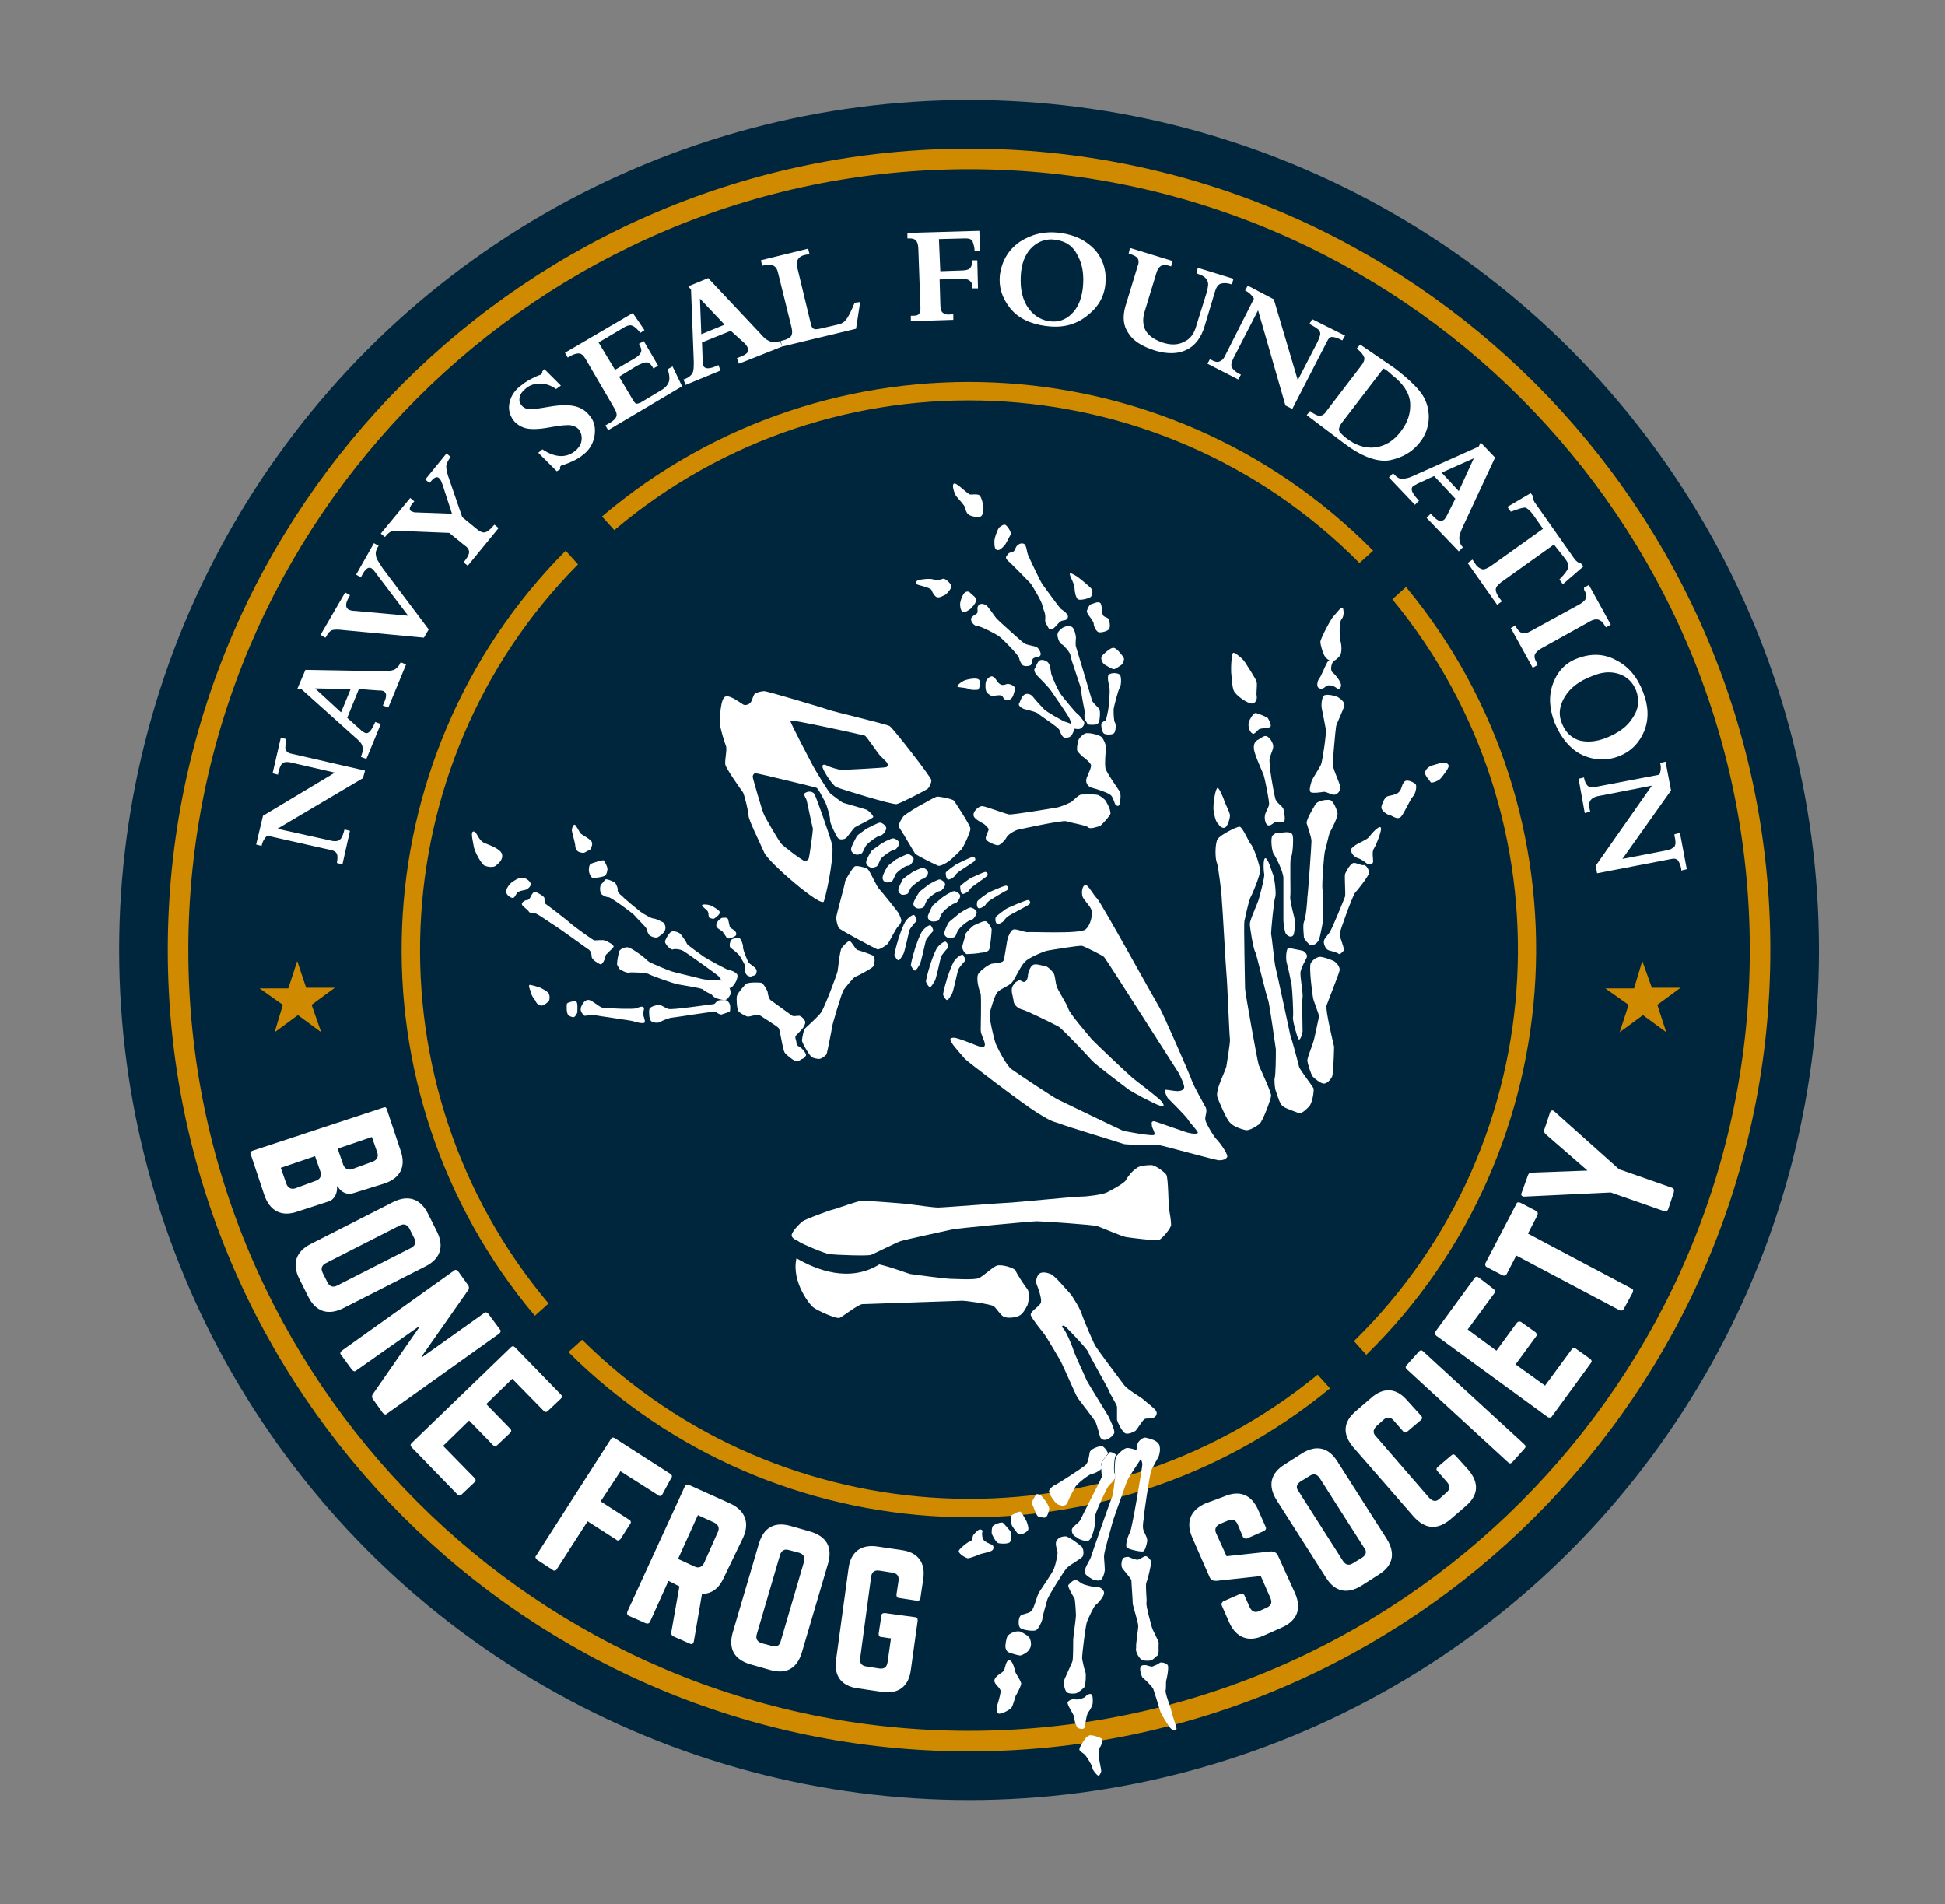 <?xml version="1.0" encoding="utf-8"?>
<!-- Generator: Adobe Illustrator 23.1.1, SVG Export Plug-In . SVG Version: 6.00 Build 0)  -->
<svg version="1.1" xmlns="http://www.w3.org/2000/svg" xmlns:xlink="http://www.w3.org/1999/xlink" x="0px" y="0px" width="284px"
	 height="278px" viewBox="0 0 284 278" style="enable-background:new 0 0 284 278;" xml:space="preserve">
<rect x="0" y="0" width="284" height="278" fill="#808080" stroke="none"/>
<style type="text/css">
	.st0{fill:#00263E;}
	.st1{fill:#CF8A00;}
	.st2{fill-rule:evenodd;clip-rule:evenodd;fill:#FFFFFF;}
	.st3{fill:#FFFFFF;}
</style>
<g id="Layer_1">
	<circle class="st0" cx="141.5" cy="138.7" r="124.1"/>
	<g>
		<polygon class="st1" points="234.4,144.3 237.8,146.7 236.5,150.7 239.9,148.2 243.3,150.7 242,146.7 245.4,144.2 241.2,144.2 
			239.8,140.3 238.6,144.3 		"/>
	</g>
	<g>
		<polygon class="st1" points="37.9,144.3 41.3,146.7 40.1,150.7 43.5,148.2 46.9,150.7 45.5,146.7 48.9,144.2 44.7,144.2 
			43.4,140.3 42.1,144.3 		"/>
	</g>
	<g>
		<g>
			<path class="st2" d="M147.7,143.5c-0.5,0.5-1.7,0.9-2.1,1.4c-0.4,0.5-1,2.6-1.1,3.1c-0.1,0.5,0.6,3.6,0.9,4.4
				c0.3,0.7,1.5,3.1,2.3,3.7c0.8,0.6,6.1,4.1,6.7,4.4c0.6,0.3,9.1,4.4,9.6,4.6c0.5,0.1,4.1,0.8,4.5,0.6c0.3-0.2-0.3-1-0.3-1.3
				c0-0.3-0.2-0.7,0.3-0.7c0.5,0.1,4.8,1.7,5.1,1.7c0.3,0.1,1.2,0.2,1.3,0c0.1-0.2-1.2-1.5-1.4-1.9c-0.2-0.4-2.7-2.9-3-3.2
				c-0.2-0.3-0.6-1.2-0.3-1.2c0.3,0,1.3,0.2,1.7,0.2c0.4,0,0.9-0.1,1-0.5c0.1-0.4-0.6-1.7-0.7-2c-0.2-0.3-10.7-16.8-11-17.1
				c-0.4-0.3-2.8-1.5-3.2-1.6c-0.4-0.1-4.6,0.6-5.1,0.7c-0.5,0.1-2.9,1.1-3.2,1.6C149.1,140.8,148.2,143,147.7,143.5L147.7,143.5z
				 M142.9,142.1c0.4-0.5,1.3-1.2,1.9-1.4c0.6-0.1,1.4-0.1,1.7-0.4c0.2-0.3,0.5-3,0.7-3.5c0.2-0.4,0.4-1,0.8-1.1
				c0.4-0.1,1.6,0.4,2,0.4c0.4-0.1,7.7,0.3,8.5-0.4c0.8-0.7,1-2.1,0.9-2.7c-0.1-0.6-0.9-1.3-1.3-2c-0.3-0.8,0-1.8,0.4-1.8
				c0.4,0,1.1,1.4,1.7,2c0.6,0.6,8.6,15.1,9.1,15.9c0.5,0.8,4.4,9.7,4.7,10.6c0.3,0.9,1.7,3.3,2,3.9c0.4,0.6-0.1,1.3,0,1.9
				c0.1,0.6,1.4,2.7,1.7,2.9c0.3,0.3,1.6,2,1.5,2.5c-0.2,0.4-0.7,0.5-1.2,0.5c-0.5,0-8-2.1-8.7-2.2c-0.7-0.1-4.9,0-5.3-0.2
				c-0.5-0.2-8.5-2.6-9.4-3c-0.9-0.3-1-0.2-3.1-1.5c-2.1-1.3-10.1-7.4-10.6-7.9c-0.4-0.5-1.8-2-2-2.5c-0.3-0.4-0.1-0.6,0.4-0.6
				c0.5,0,2.7,0.9,3.2,1.1c0.6,0.2,1.2,0.5,1.3,0c0.1-0.5-0.6-1.5-0.6-2.2c0-0.7,0.1-4.3,0-5.3C142.8,144.1,142.5,142.6,142.9,142.1
				L142.9,142.1z"/>
			<path class="st3" d="M119.6,154.6c0.3,0,0.9-0.4,1.1-0.7c0.1-0.3,0.8-3.8,0.8-4c0-0.2,1.4-5,1.7-5.4c0.3-0.4,1.4-1.8,1.7-1.9
				c0.3-0.1,2.4-1.2,2.6-1.5c0.2-0.2,0.3-1.2,0.1-1.5c-0.2-0.2-2-0.8-2.4-0.9c-0.4-0.2-0.9-1.4-1.2-1.3c-0.3,0.1-0.8,0.6-1.1,1
				c-0.3,0.5-0.5,2.9-0.6,3.4c-0.1,0.5-1.9,5.3-2.4,6c-0.4,0.6-2,2-2.3,2.3c-0.3,0.3-0.4,1.2-0.5,1.7c-0.1,0.4,1.2,2.4,1.4,2.5
				C118.7,154.5,119.4,154.6,119.6,154.6L119.6,154.6z"/>
			<path class="st3" d="M118.9,115.9c0.2,0.2,2.3,6.2,2.6,7.4c0.3,1.2-0.5,6-1.2,8.3c-0.3,1-8-5.6-8.7-7.1c-0.7-1.6-2.3-4.8-2.3-5.4
				c0-0.6-0.6-3-0.8-3.4c-0.3-0.4-2.5-3.5-2.6-4.1s0.3-2.2,0.1-2.7c-0.2-0.5-0.9-2.7-0.9-3.4c0-0.7,0.1-3.5,0.8-3.8
				c0.7-0.3,2.3,1,2.7,1.2c0.4,0.1,0.9-0.1,1.1-0.5c0.2-0.4,0.3-0.9,0.5-1.1c0.2-0.2,1-0.4,1.4-0.4c0.4,0,8.5,2.4,9.3,2.7
				c0.8,0.3,8.5,2.1,9,2.4c0.5,0.3,6.1,7.5,6.1,7.9c0,0.4-0.3,1.1-0.6,1.3c-0.3,0.2-3.9,2.1-4.5,2.2c-0.6,0.1-8.2-2.2-8.8-2.5
				c-0.6-0.3-1.9-2.4-2-2.9c-0.1-0.5,0.4-0.4,0.7-0.2c0.4,0.2,1.7,0.6,2.1,0.6c0.4,0,6.3-0.3,6.5-0.4c0.3-0.1,0.3-0.5,0-0.8
				c-0.3-0.3-0.6-0.6-0.9-0.9c-0.3-0.3-1.9-2.7-2.2-2.9c-0.3-0.1-10.7-2.4-10.9-2.2c-0.1,0.2,3.1,6.2,3.3,6.6
				c0.2,0.4,2.3,3.9,2.6,4.1c0.3,0.2,1.4,1.1,1.8,1.3c0.4,0.1,3.1,0.9,3.4,1c0.3,0.1,1.1,0.9,1,1.1c-0.1,0.2-2.4,1.3-2.7,1.5
				c-0.3,0.3-1,1.3-1.2,1.5c-0.2,0.2-0.8,0.4-1.2,0.1c-0.3-0.3-1.2-2.2-1.2-2.6c0.1-0.4-0.5-2.3-0.7-2.7c-0.2-0.3-1-2-1.3-2.1
				c-0.3-0.1-8.5-2.1-8.8-2.1c-0.3-0.1-0.5,0.3-0.5,0.5c0,0.2,1.4,5,1.6,5.4c0.1,0.4,2.2,3.9,2.5,4.3c0.3,0.4,3.2,2.6,3.5,2.6
				c0.2,0,0.5-0.1,0.6-0.4c0.1-0.3,0.6-3.9,0.6-4.3c-0.1-0.3-0.8-3.7-0.9-4.1c-0.1-0.4-0.5-0.8-0.3-1.1
				C118.1,115.4,118.7,115.6,118.9,115.9L118.9,115.9z"/>
			<path class="st3" d="M124.3,123.8c-0.1,0.4,0.1,0.7,0.5,0.9c0.4,0.2,0.8,0,1-0.1c0.2-0.1,0.4-0.8,0.7-1.2c0.3-0.4,1.7-1.4,2-1.4
				c0.3,0,0.8-0.5,0.9-1c0.1-0.4-0.6-0.9-0.9-0.9c-0.3,0-1.8,0.8-2,0.9c-0.2,0.2-1.2,0.8-1.4,1.1
				C124.9,122.5,124.4,123.4,124.3,123.8L124.3,123.8z"/>
			<path class="st3" d="M126.5,125.7c-0.1,0.4,0.1,0.7,0.5,0.9c0.3,0.2,0.8,0,1-0.1c0.2-0.1,0.4-0.7,0.6-1.1
				c0.3-0.4,1.6-1.3,1.9-1.3c0.3,0,0.7-0.5,0.8-0.9c0.1-0.4-0.6-0.8-0.9-0.8c-0.3,0-1.7,0.7-1.9,0.9c-0.2,0.2-1.2,0.8-1.3,1
				C127.1,124.5,126.6,125.3,126.5,125.7L126.5,125.7z"/>
			<path class="st3" d="M128.9,128c-0.1,0.3,0.1,0.7,0.4,0.8s0.7,0,0.9-0.1c0.2-0.1,0.4-0.7,0.6-1.1c0.3-0.4,1.5-1.3,1.8-1.2
				c0.3,0,0.7-0.5,0.8-0.9c0.1-0.4-0.6-0.8-0.8-0.8c-0.3,0-1.6,0.7-1.8,0.8c-0.2,0.2-1.1,0.8-1.2,1
				C129.4,126.8,128.9,127.7,128.9,128L128.9,128z"/>
			<path class="st3" d="M131.2,129.8c-0.1,0.3,0.1,0.6,0.4,0.8c0.3,0.1,0.7,0,0.9-0.1c0.2-0.1,0.3-0.7,0.6-1s1.4-1.2,1.7-1.2
				c0.2,0,0.7-0.5,0.7-0.8c0.1-0.4-0.5-0.8-0.8-0.8c-0.2,0-1.5,0.6-1.7,0.8c-0.2,0.1-1,0.7-1.2,0.9
				C131.7,128.7,131.2,129.5,131.2,129.8L131.2,129.8z"/>
			<path class="st3" d="M133.4,131.8c-0.1,0.3,0.1,0.7,0.5,0.8c0.3,0.1,0.7,0,0.9-0.1c0.2-0.1,0.3-0.7,0.6-1.1
				c0.2-0.4,1.5-1.3,1.8-1.3c0.3,0,0.7-0.5,0.8-0.9c0.1-0.4-0.6-0.8-0.8-0.8c-0.3,0-1.6,0.7-1.8,0.9c-0.2,0.2-1.1,0.8-1.2,1
				C134,130.6,133.5,131.4,133.4,131.8L133.4,131.8z"/>
			<path class="st3" d="M135.5,133.7c-0.1,0.4,0.2,0.7,0.5,0.8c0.3,0.1,0.8,0,1-0.1c0.2-0.1,0.3-0.8,0.6-1.1
				c0.2-0.4,1.5-1.4,1.8-1.4c0.3,0,0.7-0.6,0.8-1c0.1-0.4-0.6-0.8-0.9-0.8c-0.3,0-1.6,0.8-1.8,1c-0.2,0.2-1.1,0.9-1.3,1.1
				C136,132.5,135.6,133.4,135.5,133.7L135.5,133.7z"/>
			<path class="st3" d="M137.9,136.1c-0.1,0.4,0.2,0.7,0.5,0.8c0.3,0.1,0.8,0,1-0.1c0.2-0.1,0.3-0.8,0.6-1.1
				c0.2-0.4,1.5-1.4,1.8-1.4c0.3,0,0.7-0.6,0.8-1c0.1-0.4-0.6-0.8-0.9-0.8c-0.3,0-1.6,0.8-1.8,1s-1.1,0.9-1.3,1.1
				C138.4,134.8,138,135.7,137.9,136.1L137.9,136.1z"/>
			<path class="st3" d="M133.5,133.6c-0.2-0.1-0.8,0.3-1.2,0.8c-0.4,0.5-1.2,2.8-1.2,3c-0.1,0.2-0.5,1.8-0.5,2
				c0.1,0.3,0.4,0.8,0.6,0.8c0.2,0,0.5-0.6,0.7-0.9c0.2-0.3,0.8-3.2,0.9-3.5c0.1-0.3,0.8-1.1,1-1.3
				C134,134.3,133.6,133.7,133.5,133.6L133.5,133.6z"/>
			<path class="st3" d="M135.9,135.1c-0.2-0.1-0.8,0.3-1.2,0.8c-0.4,0.5-1.2,2.8-1.2,3c-0.1,0.2-0.5,1.8-0.5,2
				c0.1,0.3,0.4,0.8,0.6,0.8s0.5-0.6,0.7-0.9c0.2-0.3,0.8-3.2,0.9-3.5c0.1-0.3,0.8-1.1,1-1.3C136.4,135.8,136,135.2,135.9,135.1
				L135.9,135.1z"/>
			<path class="st3" d="M138.1,137.5c-0.2-0.1-0.8,0.3-1.2,0.8c-0.4,0.5-1.2,2.8-1.2,3c-0.1,0.2-0.5,1.8-0.5,2
				c0.1,0.3,0.4,0.8,0.6,0.8c0.2,0,0.5-0.6,0.7-0.9c0.2-0.3,0.8-3.2,0.9-3.5c0.1-0.3,0.8-1.1,1-1.3
				C138.6,138.2,138.3,137.6,138.1,137.5L138.1,137.5z"/>
			<path class="st3" d="M140.6,139.4c-0.2-0.1-0.8,0.3-1.2,0.8c-0.4,0.5-1.2,2.8-1.2,3c-0.1,0.2-0.5,1.8-0.5,2
				c0.1,0.3,0.4,0.8,0.6,0.8c0.2,0,0.5-0.6,0.7-0.9c0.2-0.3,0.8-3.2,0.9-3.5c0.1-0.3,0.8-1.1,1-1.3
				C141.1,140.1,140.7,139.6,140.6,139.4L140.6,139.4z"/>
			<path class="st3" d="M138.4,128.4c0.2,0.1,0.9-0.3,1-0.5c0.1-0.2,0.4-0.5,0.7-0.7c0.3-0.2,1.8-1.2,2.1-1.4
				c0.3-0.2,0.3-0.6-0.1-0.7c-0.3,0-2.1,0.9-2.5,1.1c-0.3,0.2-1.4,1-1.5,1.2C138.1,127.6,138.1,128.2,138.4,128.4L138.4,128.4z"/>
			<path class="st3" d="M140.5,130.5c0.2,0.1,0.9-0.3,1-0.5c0.1-0.2,0.4-0.5,0.7-0.7s1.5-1.1,1.8-1.3c0.3-0.2,0.3-0.6-0.1-0.7
				c-0.3,0-1.9,0.8-2.2,0.9c-0.3,0.2-1.4,1-1.5,1.2C140.2,129.8,140.3,130.4,140.5,130.5L140.5,130.5z"/>
			<path class="st3" d="M142.9,132.6c0.2,0.1,0.9-0.3,1-0.5c0.1-0.2,0.4-0.5,0.7-0.7c0.3-0.2,2.1-1.3,2.4-1.4
				c0.3-0.2,0.3-0.6-0.1-0.7c-0.3,0-2.4,0.9-2.7,1.1c-0.3,0.2-1.4,1-1.5,1.2C142.6,131.9,142.6,132.5,142.9,132.6L142.9,132.6z"/>
			<path class="st3" d="M145.6,134.9c0.2,0.1,0.9-0.3,1-0.5c0.1-0.2,0.4-0.5,0.7-0.7c0.3-0.2,2.6-1.4,2.9-1.6
				c0.3-0.2,0.3-0.6-0.1-0.7c-0.3,0-2.9,1.1-3.2,1.3c-0.3,0.2-1.4,1-1.5,1.2C145.3,134.1,145.3,134.7,145.6,134.9L145.6,134.9z"/>
			<path class="st3" d="M140.5,138.3c0,0.3,0.4,1,0.7,1c0.3,0,1.7-0.1,2-0.2c0.3,0,1-0.1,1.2-0.4c0.2-0.3,0.4-2.7,0.4-3
				c0-0.2-0.6-1.2-0.9-1.2c-0.3-0.1-1.4,0.5-1.7,0.6c-0.2,0.1-1,0.9-1.2,1.2C141,136.6,140.5,138,140.5,138.3L140.5,138.3z"/>
			<path class="st3" d="M122.1,134c0,0.4,0.2,1.2,0.4,1.5c0.2,0.3,5.3,3,5.6,3.1c0.3,0.1,1.4-0.6,1.6-0.9c0.2-0.3,1.1-2.1,1.4-2.4
				c0.3-0.3,0.4-0.5,0.5-0.8c0.1-0.2-0.3-1-0.4-1.2c-0.1-0.2-2.6-3.3-2.9-3.6c-0.3-0.3-1.3-2.6-1.6-2.8c-0.2-0.2-1.6-0.6-1.9-0.4
				c-0.3,0.2-1.3,1.8-1.4,2.2C123.4,129.1,122.1,133.6,122.1,134L122.1,134z"/>
			<path class="st3" d="M131.3,120.8c-0.2-0.5,0.4-1.3,0.6-1.6c0.2-0.3,2.4-1.6,2.6-1.7c0.3-0.1,2-1.2,2.4-1.2
				c0.3,0,2.1,0.3,2.4,0.6c0.2,0.3,2.4,3.6,2.4,4.1c0,0.5-1.1,2.9-1.4,3.1c-0.3,0.3-1.3,1.3-1.7,1.6c-0.4,0.3-1.3,0.8-1.6,0.7
				c-0.3-0.1-3-1.4-3.4-1.8C133.3,124.1,131.6,121.2,131.3,120.8L131.3,120.8z"/>
			<path class="st3" d="M158,110.4c0.3,0.2,1.2,0.9,1.3,1.3c0.1,0.5-0.8,1.9-0.7,2.3c0,0.5,0.4,0.9,0.8,1c0.4,0.1,2.4,0.7,2.8,1.1
				c0.4,0.4,0.5,1.2,0.7,1.4c0.2,0.2,0.5,0.3,0.6-0.2c0.1-0.5,0.2-1.3,0-1.7c-0.2-0.4-2.1-3-2.1-3.5c-0.1-0.5,0-2.4,0.1-2.7
				c0.1-0.3-0.3-1.6-0.8-1.9c-0.5-0.3-1.9-0.6-2.3-0.4c-0.4,0.2-1,0.8-1,1.2c-0.1,0.4-0.2,1.1-0.1,1.3
				C157.4,109.8,157.7,110.1,158,110.4L158,110.4z"/>
			<path class="st3" d="M144,122.6c0.2,0.3,1.3,0.8,1.7,0.8c0.4,0,1.1-0.8,1.3-1.2s1.4-1.1,1.8-1.1c0.4-0.1,6.4-1.4,6.9-1.2
				c0.5,0.2,3,0.6,3.2,0.9c0.3,0.3,1.3-0.1,1.7-0.2c0.3-0.2,1.3-1.3,1.5-1.7c0.2-0.3-0.3-1.4-0.5-1.7c-0.1-0.4-0.8-0.9-1.2-1.1
				c-0.4-0.2-2.1-0.1-2.5-0.1c-0.4,0-1.2,0.9-1.5,1.1c-0.4,0.2-1.5,0.7-2.1,0.8c-0.6,0.1-6.5,1.1-7,1c-0.5-0.1-3.2-1.1-3.8-1.2
				c-0.6-0.1-1.6,0.9-1.3,1.5c0.3,0.6,1.5,1,1.7,1.3c0.2,0.3,0.6,0.4,0.4,0.8C144.1,121.8,143.8,122.3,144,122.6L144,122.6z"/>
			<path class="st3" d="M147.9,143.9c-0.4,0.6,0,1.5,0.1,2.2c0,0.7,0.8,1.2,1.3,1.3c0.5,0.1,4.6,2.1,5.3,2.5
				c0.6,0.4,4.3,4.3,4.8,4.9c0.5,0.6,4.8,3.8,5.3,4.2c0.5,0.4,3.9,2.2,4.6,2.4c0.7,0.2,0.8,0.1,0.3-0.6c-0.5-0.6-3.6-2.9-4.2-3.4
				c-0.6-0.5-5.7-5.3-6.1-5.8c-0.4-0.5-3.1-3.6-3.3-4.3c-0.2-0.7-1.6-2.8-1.7-3.3c-0.2-0.5-0.2-1.3-0.4-1.8c-0.2-0.4-1-1.2-1.4-1.2
				c-0.4,0-1.3-0.4-1.7-0.1c-0.4,0.2-0.7,1.2-0.7,1.4c0,0.3-0.1,0.8-0.4,1c-0.3,0.2-0.6-0.2-0.9-0.2
				C148.3,143.4,148.3,143.3,147.9,143.9L147.9,143.9z"/>
			<path class="st3" d="M168.1,170.1c0.6,0,1.9,1,2.2,1.4c0.3,0.5,0.3,4.5,0.4,5c0.1,0.5,0.3,1.8,0.3,2.3c0,0.5-1.2,1.9-1.7,2.2
				c-0.5,0.2-4.3-0.3-4.9-0.4c-0.6-0.1-3.6-1.4-4.2-1.6c-0.7-0.2-8-0.7-8.8-0.7s-11.5,1-12.4,1.2c-0.9,0.2-6.9,1.5-7.5,1.7
				c-0.6,0.2-3.8,1.8-4.3,2c-0.5,0.2-5.3,0-6.1-0.1c-0.7-0.1-4-1.5-4.4-1.8c-0.4-0.3-1-0.4-1.1-0.9c-0.1-0.5,1.2-1.8,1.6-2.1
				c0.4-0.3,3.9-1.6,4.4-1.7c0.5-0.1,3.7-1.3,4.3-1.3c0.7,0,6,0.4,6.8,0.5c0.8,0.1,3.5,0.5,4.3,0.5c0.8,0,9.6-0.7,10.2-0.7
				c0.7,0,9.6-0.9,10.6-0.9c1,0,3.2-0.3,3.8-0.6c0.6-0.3,2.5-1.3,2.8-1.8c0.3-0.6,1-1.4,1.5-1.7
				C166.2,170.2,167.5,170.1,168.1,170.1L168.1,170.1z"/>
		</g>
	</g>
	<g>
		<path class="st1" d="M141.5,255.7c-64.5,0-117-52.5-117-117c0-64.5,52.5-117,117-117c64.5,0,117,52.5,117,117
			C258.5,203.2,206,255.7,141.5,255.7z M141.5,24.7c-62.8,0-114,51.1-114,114c0,62.8,51.1,114,114,114c62.8,0,114-51.1,114-114
			C255.5,75.8,204.3,24.7,141.5,24.7z"/>
	</g>
	<g>
		<path class="st3" d="M40.5,121l7.7,1.7c0.7,0.2,1.2,0.1,1.4-0.1c0.3-0.2,0.5-0.7,0.7-1.5l0.8,0.2l-1.1,4.9l-0.8-0.2l0-0.1
			c0.1-0.5,0.1-1,0-1.2c-0.1-0.3-0.4-0.5-0.9-0.6l-9.3-2.1c-0.4,0.4-0.7,0.9-0.8,1.5l-0.8-0.2l1-4.2l10.5-6.3l-6.1-1.4
			c-0.7-0.2-1.2-0.2-1.5,0c-0.3,0.2-0.5,0.7-0.7,1.5l0,0.2l-0.8-0.2l1.2-5.2l0.8,0.2l0,0.2c-0.1,0.6-0.2,1.1-0.1,1.3
			c0.1,0.3,0.3,0.5,0.7,0.6l10.9,2.5l-0.3,1.1L40.5,121z"/>
		<path class="st3" d="M52.4,100.6l-1.7,4.2l1.9,1.7c0.3,0.3,0.5,0.4,0.7,0.5c0.5,0.2,0.9-0.3,1.4-1.4l0.1-0.2l0.8,0.3l-2.1,5.1
			l-0.8-0.3l0.1-0.3c0.2-0.5,0.2-0.9,0.1-1.3c-0.1-0.4-0.5-0.8-1.1-1.3l-7.8-7l-0.6,0l1.2-2.8l11.4,0.2c0.8,0,1.4-0.1,1.7-0.3
			c0.3-0.2,0.6-0.5,0.8-1l0.8,0.3l-2.6,6.3l-0.8-0.3l0.3-0.7c0.3-0.8,0.2-1.2-0.2-1.4c-0.2-0.1-0.5-0.1-0.8-0.1L52.4,100.6z
			 M51.2,100.6l-5.2-0.1l3.8,3.5L51.2,100.6z"/>
		<path class="st3" d="M61.9,93.1l-11.7-1.1c-0.8-0.1-1.4-0.1-1.7,0c-0.3,0.1-0.6,0.4-0.9,1l-0.1,0.1l-0.7-0.4l3.6-6.2l0.7,0.4
			L51,87.1c-0.6,1-0.6,1.6-0.1,1.9c0.2,0.1,0.5,0.2,1,0.2l7.7,0.7l-5-6.6c-0.1-0.1-0.2-0.2-0.3-0.3c-0.5-0.3-0.9,0-1.4,0.9l-0.2,0.4
			l-0.7-0.4l2.6-4.6l0.7,0.4l-0.1,0.1c-0.3,0.5-0.4,0.9-0.3,1.3c0,0.4,0.4,1,1,1.9l6.7,8.9L61.9,93.1z"/>
		<path class="st3" d="M67.5,75.5l2.2,1.8c0.5,0.4,0.9,0.5,1.2,0.4c0.3-0.1,0.7-0.4,1.1-0.9l0.2-0.2l0.6,0.5l-4.5,5.5l-0.6-0.5
			l0.3-0.4c0.3-0.4,0.5-0.8,0.5-1.1c0-0.3-0.2-0.7-0.7-1l-2.2-1.8l-7.4-0.3c-0.5,0-0.9,0-1.1,0.1c-0.2,0.1-0.5,0.3-0.8,0.7l-0.1,0.1
			l-0.6-0.5l4.3-5.2l0.6,0.5l-0.2,0.2c-0.5,0.6-0.6,1-0.3,1.2c0.1,0.1,0.3,0.1,0.5,0.2l5.5,0.2l-1.4-4.3c-0.2-0.5-0.3-0.8-0.5-0.9
			c-0.3-0.3-0.7-0.1-1.2,0.5l-0.2,0.2l-0.6-0.5l3.1-3.8l0.6,0.5c-0.3,0.4-0.5,0.8-0.6,1.1c-0.1,0.3,0,0.9,0.2,1.6L67.5,75.5z"/>
		<path class="st3" d="M81.3,68.8l-2.7-2.7l0.6-0.5c1.8,1.2,3.4,1.3,4.7,0.3c0.5-0.4,0.9-0.9,1-1.5c0.1-0.6,0-1.1-0.3-1.6
			c-0.3-0.4-0.7-0.6-1.2-0.7s-1.6,0-3.2,0.3c-1.6,0.3-2.8,0.3-3.5,0.1c-0.7-0.2-1.3-0.6-1.7-1.1c-0.6-0.8-0.8-1.7-0.6-2.6
			c0.2-1,0.8-1.9,1.8-2.6c0.6-0.5,1.2-0.8,1.8-1.1s1-0.4,1-0.4c0.1-0.1,0.2-0.3,0.2-0.5l0.3-0.3l2.4,2.4l-0.7,0.5
			c-0.7-0.5-1.5-0.8-2.3-0.8c-0.8,0-1.5,0.2-2.1,0.7c-0.5,0.4-0.8,0.8-0.9,1.2c-0.1,0.5-0.1,0.8,0.2,1.2c0.2,0.3,0.5,0.5,0.9,0.6
			c0.4,0.1,1.4,0,3.1-0.3s2.9-0.3,3.8-0.1c0.9,0.2,1.7,0.7,2.2,1.4c0.7,0.8,0.9,1.8,0.7,3c-0.2,1.1-0.8,2.1-1.8,2.8
			c-0.6,0.5-1.3,0.8-2,1.1S82,67.9,81.9,68c-0.1,0.1-0.2,0.3-0.1,0.5L81.3,68.8z"/>
		<path class="st3" d="M93.5,48.6c-0.4-0.5-0.8-0.9-1.1-1c-0.3-0.2-0.7-0.1-1.1,0.1L87.4,50l2.4,4l2.9-1.7c0.5-0.3,0.8-0.6,0.9-0.9
			c0.1-0.3,0-0.7-0.3-1.2l0.7-0.4l2.1,3.6l-0.7,0.4c-0.3-0.6-0.7-0.9-1-0.9c-0.3,0-0.8,0.2-1.4,0.5l-2.6,1.6l1.9,3.2
			c0.2,0.4,0.4,0.6,0.5,0.7c0.2,0.1,0.4,0,0.7-0.1l3-1.8c0.7-0.4,1.1-0.9,1.2-1.4c0.1-0.5,0-1-0.2-1.7l0.7-0.4l1.4,2.9l-10.8,6.4
			l-0.4-0.7l0.7-0.4c0.5-0.3,0.8-0.6,0.9-0.9c0.1-0.3,0-0.7-0.3-1.2l-4.2-7.2c-0.3-0.5-0.6-0.8-1-0.8c-0.3,0-0.8,0.1-1.4,0.5
			l-0.2,0.1l-0.4-0.7l9.9-5.8l1.7,2.5L93.5,48.6z"/>
		<path class="st3" d="M106.7,48.3l-4.2,1.7l0.1,2.6c0,0.4,0.1,0.6,0.1,0.8c0.2,0.5,0.9,0.5,2,0l0.2-0.1l0.3,0.8l-5.1,2.1l-0.3-0.8
			l0.3-0.1c0.5-0.2,0.8-0.5,1-0.8c0.2-0.4,0.2-0.9,0.2-1.7l-0.4-10.5l-0.4-0.5l2.9-1.2l7.8,8.3c0.5,0.6,1,0.9,1.4,1
			c0.4,0.1,0.8,0.1,1.3-0.1l0.3,0.8l-6.3,2.5l-0.3-0.8l0.7-0.3c0.8-0.3,1.1-0.7,0.9-1.2c-0.1-0.2-0.2-0.4-0.5-0.7L106.7,48.3z
			 M105.8,47.4l-3.6-3.8l0.2,5.2L105.8,47.4z"/>
		<path class="st3" d="M125.6,44.1l-0.6,3.9l-10.8,2.6l-0.2-0.8l0.3-0.1c0.6-0.1,1-0.4,1.2-0.6c0.2-0.3,0.2-0.7,0.1-1.2l-2-8.1
			c-0.2-1-0.9-1.3-1.9-1.1l-0.4,0.1l-0.2-0.8l6.9-1.7l0.2,0.8l-0.6,0.1c-1,0.2-1.4,0.8-1.2,1.8l2,8.3c0.1,0.4,0.2,0.6,0.4,0.7
			c0.2,0.1,0.4,0.1,0.9,0l2.6-0.6c0.6-0.1,1-0.4,1.3-0.8c0.3-0.4,0.7-1.2,1.2-2.4L125.6,44.1z"/>
		<path class="st3" d="M137.1,34.9l0.2,4.7l2.9-0.1c0.7,0,1.2-0.1,1.4-0.3c0.2-0.2,0.4-0.6,0.3-1.2l0.8,0l0.1,4.1l-0.8,0
			c0-0.5-0.1-0.9-0.4-1.1c-0.2-0.2-0.6-0.3-1.1-0.3l-3.3,0.1l0.1,3.4c0,0.7,0.1,1.2,0.3,1.4c0.2,0.2,0.6,0.4,1.2,0.3l0.4,0l0,0.8
			l-6.2,0.2l0-0.8l0.3,0c0.5,0,0.8-0.1,0.9-0.3c0.2-0.2,0.2-0.5,0.2-0.9l-0.3-8.4c0-0.6-0.1-1.1-0.3-1.3c-0.2-0.3-0.5-0.4-1-0.4
			l-0.3,0l0-0.8l10.5-0.3l0.1,2.9l-0.8,0c0-0.6-0.2-1.1-0.3-1.4c-0.2-0.3-0.5-0.4-1-0.4L137.1,34.9z"/>
		<path class="st3" d="M152.7,47.6c-2.2-0.3-4-1.1-5.2-2.6s-1.7-3.1-1.5-4.9c0.3-2,1.2-3.6,2.9-4.8c1.7-1.1,3.6-1.6,5.9-1.3
			c2.2,0.3,3.8,1.1,5.1,2.5c1.2,1.4,1.7,3.1,1.5,5c-0.2,2-1.2,3.5-2.8,4.7C156.9,47.5,155,47.9,152.7,47.6z M154.1,35
			c-1.3-0.2-2.4,0.2-3.3,1c-0.9,0.8-1.5,2-1.7,3.6c-0.2,2,0,3.6,0.8,5c0.8,1.3,1.9,2.1,3.3,2.3c1.3,0.2,2.4-0.2,3.3-1.1
			c0.9-0.9,1.4-2.1,1.6-3.7c0.2-1.8,0-3.4-0.7-4.7C156.7,35.9,155.6,35.2,154.1,35z"/>
		<path class="st3" d="M174.7,39.9l0.2-0.8l5.2,1.6l-0.2,0.8l-0.1,0c-0.6-0.2-1.1-0.2-1.5-0.1c-0.4,0.1-0.7,0.5-0.9,1.2l-1.5,5
			c-0.5,1.7-1.4,2.9-2.7,3.5c-1.2,0.6-2.8,0.6-4.5,0.1c-1.9-0.6-3.2-1.4-3.9-2.5c-0.8-1.1-0.9-2.4-0.5-3.9l1.8-5.9
			c0.2-0.5,0.2-0.9,0-1.2c-0.1-0.2-0.5-0.4-1-0.6l-0.3-0.1l0.2-0.8l6.2,1.9l-0.2,0.8l-0.3-0.1c-0.9-0.3-1.5,0-1.8,0.9l-1.8,5.9
			c-0.3,1-0.2,2,0.2,2.7c0.5,0.8,1.3,1.3,2.4,1.7c1.2,0.4,2.3,0.4,3.2-0.1c0.9-0.4,1.5-1.2,1.8-2.4l1.5-4.8c0.2-0.8,0.3-1.3,0.1-1.7
			s-0.5-0.7-1.1-0.9L174.7,39.9z"/>
		<path class="st3" d="M183.7,45.3l-3.6,7c-0.3,0.6-0.4,1.1-0.2,1.4c0.2,0.3,0.6,0.7,1.3,1l-0.4,0.7l-4.5-2.3l0.4-0.7l0.1,0.1
			c0.5,0.3,0.9,0.4,1.2,0.3c0.3-0.1,0.6-0.3,0.8-0.7l4.3-8.5c-0.3-0.5-0.7-0.9-1.3-1.2l0.4-0.7l3.8,2l3.5,11.8l2.9-5.6
			c0.3-0.7,0.5-1.2,0.3-1.5c-0.1-0.3-0.6-0.6-1.3-1l-0.2-0.1l0.4-0.7l4.8,2.4l-0.4,0.7l-0.2-0.1c-0.6-0.3-1-0.4-1.3-0.4
			c-0.3,0-0.5,0.2-0.7,0.6l-5.1,9.9l-1-0.5L183.7,45.3z"/>
		<path class="st3" d="M198.1,50.9l0.5-0.6l5.1,3.5c2.2,1.7,3.6,3.1,4.2,4.2c0.6,1.1,0.8,2.3,0.7,3.4c-0.1,1.1-0.5,2.2-1.3,3.2
			c-1.1,1.4-2.5,2.2-4.4,2.6c-1.9,0.3-4.2-0.6-6.8-2.6l-5.3-4l0.5-0.6c0.6,0.5,1.1,0.7,1.4,0.7c0.3,0,0.7-0.2,1-0.7l4.9-6.4
			c0.5-0.6,0.7-1.1,0.6-1.4S198.8,51.4,198.1,50.9z M202,53.8l-5.9,7.7c-0.5,0.6-0.6,1-0.6,1.3c0.1,0.3,0.4,0.6,1,1.1
			c1.5,1.2,3,1.6,4.4,1.4c1.4-0.2,2.7-1,3.7-2.4c1-1.3,1.4-2.7,1.3-4.1c-0.1-1.4-1-2.8-2.7-4.1C202.8,54.3,202.4,54,202,53.8z"/>
		<path class="st3" d="M212.5,72.8l-3.1-3.3l-2.4,1.1c-0.3,0.2-0.6,0.3-0.7,0.4c-0.4,0.4-0.1,1,0.7,1.9l0.2,0.2l-0.6,0.6l-3.8-4
			l0.6-0.6l0.2,0.2c0.4,0.4,0.7,0.6,1.1,0.6c0.4,0,1-0.1,1.6-0.4l9.6-4.3l0.3-0.6l2.1,2.2l-4.8,10.3c-0.3,0.7-0.5,1.3-0.4,1.7
			c0,0.4,0.2,0.8,0.5,1.1l-0.6,0.6l-4.7-4.9l0.6-0.6l0.5,0.5c0.6,0.6,1,0.7,1.4,0.4c0.2-0.1,0.3-0.4,0.5-0.7L212.5,72.8z M213,71.7
			l2.2-4.8l-4.7,2.1L213,71.7z"/>
		<path class="st3" d="M226.9,79.5l-7.7,5.5c-0.5,0.4-0.8,0.7-0.8,1.1c0,0.3,0.2,0.8,0.6,1.3l0.3,0.4l-0.7,0.5l-4.3-6.1l0.7-0.5
			l0.4,0.6c0.3,0.5,0.7,0.7,1,0.8c0.3,0.1,0.7-0.1,1.2-0.4l7.7-5.5l-1.4-2c-0.5-0.7-0.9-1-1.2-1.1c-0.4,0-1,0.2-2.1,0.6l-0.5-0.7
			l3.4-2l0.4,0.5c-0.1,0.3,0,0.6,0.3,1l5.7,8.1c0.3,0.4,0.6,0.6,0.9,0.6l0.4,0.5l-3,2.6l-0.5-0.7c0.8-0.8,1.2-1.4,1.3-1.7
			c0.1-0.4-0.1-0.9-0.6-1.5L226.9,79.5z"/>
		<path class="st3" d="M231.3,85.8l0.7-0.4l3.2,5.8l-0.7,0.4l-0.2-0.3c-0.5-0.9-1.2-1.1-2.1-0.6l-7.2,4c-0.5,0.3-0.8,0.6-0.9,0.9
			c-0.1,0.3,0,0.7,0.3,1.2l0.1,0.3l-0.7,0.4l-3.2-5.8l0.7-0.4l0.1,0.3c0.5,0.9,1.1,1.1,2,0.6l7.3-4c0.5-0.3,0.8-0.6,0.9-0.9
			c0.1-0.3,0-0.7-0.3-1.2L231.3,85.8z"/>
		<path class="st3" d="M227,105.5c-0.8-2.1-0.9-4-0.2-5.8c0.7-1.8,1.9-3,3.6-3.6c1.9-0.7,3.8-0.7,5.6,0.3c1.8,0.9,3.1,2.5,3.9,4.6
			c0.8,2,0.9,3.9,0.2,5.7c-0.7,1.7-1.9,3-3.7,3.7c-1.8,0.7-3.7,0.6-5.4-0.2S227.9,107.7,227,105.5z M238.9,100.8
			c-0.5-1.2-1.3-2-2.5-2.4c-1.2-0.4-2.5-0.3-3.9,0.3c-1.9,0.7-3.2,1.7-4,3c-0.8,1.3-1,2.6-0.4,4c0.5,1.2,1.3,2,2.5,2.4
			c1.2,0.3,2.5,0.2,4-0.4c1.7-0.7,3-1.6,3.8-2.9C239.3,103.5,239.4,102.2,238.9,100.8z"/>
		<path class="st3" d="M241.2,114.7l-7.7,1.5c-0.7,0.1-1.1,0.4-1.3,0.7c-0.2,0.3-0.2,0.9,0,1.6l-0.8,0.2l-0.9-5l0.8-0.2l0,0.1
			c0.1,0.5,0.3,0.9,0.5,1.1c0.2,0.2,0.6,0.3,1.1,0.2l9.4-1.8c0.2-0.5,0.3-1.1,0.1-1.7l0.8-0.2l0.8,4.2l-7.1,10l6.2-1.2
			c0.8-0.1,1.2-0.4,1.4-0.6c0.2-0.3,0.2-0.8,0-1.6l0-0.2l0.8-0.2l1,5.3l-0.8,0.2l0-0.2c-0.1-0.6-0.3-1-0.5-1.3
			c-0.2-0.2-0.5-0.3-0.9-0.2l-10.9,2.1l-0.2-1.1L241.2,114.7z"/>
	</g>
	<g>
		<path class="st3" d="M51.6,174.2c-0.9,0.3-1.8-0.1-2.3-1l-0.1,0c0.1,0.9-0.3,1.9-1.2,2.2l-4.6,1.5c-2.3,0.8-4-0.1-4.8-2.4l-2-6
			c-0.1-0.2,0-0.4,0.3-0.5l19.1-6.3c0.3-0.1,0.4,0,0.5,0.3l2,6c0.8,2.3,0,4-2.4,4.8L51.6,174.2z M46.1,172.4
			c0.6-0.2,0.9-0.7,0.7-1.3l-0.8-2.3l-5,1.7l0.8,2.3c0.2,0.6,0.7,0.9,1.3,0.7L46.1,172.4z M54.4,169.6c0.6-0.2,0.9-0.7,0.7-1.3
			l-0.8-2.3l-5,1.7l0.8,2.3c0.2,0.6,0.7,0.9,1.3,0.7L54.4,169.6z"/>
		<path class="st3" d="M57.4,175.5c2.2-1.1,4-0.5,5.1,1.7l1.3,2.6c1.1,2.2,0.5,4-1.7,5.1l-12,6.1c-2.2,1.1-4,0.5-5.1-1.7l-1.3-2.6
			c-1.1-2.2-0.5-4,1.7-5.1L57.4,175.5z M47.8,187.2c0.3,0.6,0.8,0.8,1.4,0.5l10.8-5.5c0.6-0.3,0.8-0.8,0.5-1.4l-0.7-1.4
			c-0.3-0.6-0.8-0.8-1.4-0.5l-10.8,5.5c-0.6,0.3-0.8,0.8-0.5,1.4L47.8,187.2z"/>
		<path class="st3" d="M73,194.1c0.2,0.2,0.1,0.4-0.1,0.6l-16.4,11.7c-0.2,0.2-0.4,0.1-0.6-0.1l-1.5-2.1c-0.1-0.2-0.1-0.4,0-0.6
			l6.8-9.8l-0.1-0.1l-9.1,6.4c-0.2,0.2-0.4,0.1-0.6-0.1l-1.6-2.2c-0.2-0.2-0.1-0.4,0.1-0.6l16.4-11.7c0.2-0.2,0.4-0.1,0.6,0.1
			l1.5,2.1c0.1,0.2,0.1,0.4,0,0.6l-6.8,9.7l0.1,0.1l9-6.4c0.2-0.2,0.4-0.1,0.6,0.1L73,194.1z"/>
		<path class="st3" d="M80,206c-0.2,0.2-0.4,0.2-0.6,0l-4.6-4.7l-3.8,3.7l3.5,3.6c0.2,0.2,0.2,0.4,0,0.6l-1.9,1.8
			c-0.2,0.2-0.4,0.2-0.6,0l-3.5-3.6l-3.8,3.7l4.6,4.7c0.2,0.2,0.2,0.4,0,0.6l-1.9,1.8c-0.2,0.2-0.4,0.2-0.6,0l-6.7-6.9
			c-0.2-0.2-0.2-0.4,0-0.6l14.5-14c0.2-0.2,0.4-0.2,0.6,0l6.7,6.9c0.2,0.2,0.2,0.4,0,0.6L80,206z"/>
		<path class="st3" d="M96.7,218.2c-0.1,0.2-0.4,0.3-0.6,0.1l-5.5-3.5l-2.9,4.4l4.2,2.7c0.2,0.1,0.3,0.4,0.1,0.6l-1.4,2.2
			c-0.2,0.2-0.4,0.3-0.6,0.1l-4.2-2.7l-4.5,7c-0.1,0.2-0.4,0.3-0.6,0.1l-2.3-1.5c-0.2-0.2-0.3-0.4-0.1-0.6l10.9-17
			c0.1-0.2,0.3-0.3,0.6-0.1l8.1,5.2c0.2,0.1,0.3,0.4,0.1,0.6L96.7,218.2z"/>
		<path class="st3" d="M105.7,230.3c-0.7,1.6-1.8,2.4-3.2,2.4l-1.2,7c-0.1,0.3-0.3,0.4-0.5,0.3l-2.5-1.1c-0.2-0.1-0.3-0.3-0.3-0.5
			l1.2-6.8l-1.6-0.8l-2.7,6c-0.1,0.2-0.3,0.3-0.6,0.2l-2.5-1.1c-0.2-0.1-0.3-0.3-0.2-0.6L100,217c0.1-0.2,0.3-0.3,0.6-0.2l6,2.7
			c2.2,1,2.9,2.8,1.9,5L105.7,230.3z M101.4,228.7c0.6,0.3,1.1,0.1,1.4-0.5l2-4.5c0.3-0.6,0.1-1.1-0.5-1.4l-2.4-1.1l-2.9,6.4
			L101.4,228.7z"/>
		<path class="st3" d="M110.8,225.4c0.7-2.4,2.3-3.3,4.7-2.6l2.8,0.8c2.4,0.7,3.3,2.3,2.6,4.7l-3.8,12.9c-0.7,2.4-2.3,3.3-4.7,2.6
			l-2.8-0.8c-2.4-0.7-3.3-2.3-2.6-4.7L110.8,225.4z M112.7,240.3c0.7,0.2,1.1,0,1.3-0.7l3.4-11.6c0.2-0.7-0.1-1.1-0.7-1.3l-1.5-0.4
			c-0.7-0.2-1.1,0.1-1.3,0.7l-3.4,11.6c-0.2,0.7,0.1,1.1,0.7,1.3L112.7,240.3z"/>
		<path class="st3" d="M123.9,229c0.3-2.4,1.8-3.6,4.3-3.2l3.4,0.5c2.4,0.3,3.6,1.8,3.2,4.3l-0.4,2.7c0,0.3-0.2,0.4-0.5,0.4
			l-2.6-0.4c-0.3,0-0.4-0.2-0.4-0.5l0.3-2c0.1-0.7-0.2-1.1-0.9-1.2l-1.9-0.3c-0.7-0.1-1.1,0.2-1.2,0.9l-1.6,11.9
			c-0.1,0.7,0.2,1.1,0.9,1.2l1.9,0.3c0.7,0.1,1.1-0.2,1.2-0.9l0.5-3.5l-1.4-0.2c-0.3,0-0.4-0.2-0.4-0.5l0.4-2.6
			c0-0.3,0.2-0.4,0.5-0.4l4.4,0.6c0.3,0,0.4,0.2,0.4,0.5l-1,7.2c-0.3,2.4-1.8,3.6-4.3,3.2l-3.4-0.5c-2.4-0.3-3.6-1.8-3.2-4.3
			L123.9,229z"/>
		<path class="st3" d="M178.7,218.5c2.3-1,4-0.3,5,1.9l1.1,2.5c0.1,0.2,0.1,0.4-0.2,0.6l-2.5,1.1c-0.2,0.1-0.4,0-0.6-0.2l-0.8-1.9
			c-0.3-0.6-0.7-0.8-1.4-0.5l-1.2,0.5c-0.6,0.3-0.8,0.8-0.5,1.4l1.5,3.3l6.5-0.7c0.5,0,0.8,0.2,1,0.6l2.5,5.5c1,2.3,0.3,4-1.9,5
			l-2.7,1.2c-2.2,1-4,0.3-5-1.9l-1.1-2.5c-0.1-0.3,0-0.4,0.2-0.6l2.5-1.1c0.3-0.1,0.4-0.1,0.6,0.2l0.8,1.8c0.3,0.6,0.8,0.8,1.4,0.5
			l1.1-0.5c0.6-0.3,0.8-0.7,0.5-1.4l-1.4-3.2l-6.5,0.7c-0.5,0-0.8-0.1-1-0.6l-2.5-5.7c-1-2.3-0.3-4,1.9-5L178.7,218.5z"/>
		<path class="st3" d="M186.4,219c-1.3-2.1-0.9-3.9,1.2-5.2l2.5-1.6c2.1-1.3,3.9-0.9,5.2,1.2l7.2,11.3c1.3,2.1,0.9,3.9-1.2,5.2
			l-2.5,1.6c-2.1,1.3-3.9,0.9-5.2-1.2L186.4,219z M198.9,227.4c0.6-0.4,0.7-0.9,0.3-1.4l-6.5-10.2c-0.4-0.6-0.9-0.7-1.5-0.3
			l-1.3,0.8c-0.6,0.4-0.7,0.9-0.3,1.4l6.5,10.2c0.4,0.6,0.9,0.7,1.5,0.3L198.9,227.4z"/>
		<path class="st3" d="M207.5,206.7c0.2,0.2,0.2,0.4,0,0.6l-2,1.7c-0.2,0.2-0.4,0.2-0.6,0l-1.4-1.6c-0.4-0.5-1-0.6-1.5-0.1l-1,0.9
			c-0.5,0.5-0.6,1-0.1,1.5l7.8,9c0.5,0.5,1,0.6,1.5,0.1l1-0.9c0.5-0.4,0.6-0.9,0.1-1.5l-1.4-1.6c-0.2-0.2-0.2-0.4,0-0.6l2-1.7
			c0.2-0.2,0.4-0.2,0.6,0l1.9,2.1c1.6,1.9,1.5,3.7-0.4,5.3l-2.2,1.9c-1.9,1.6-3.7,1.5-5.4-0.4l-8.8-10.1c-1.6-1.9-1.5-3.7,0.4-5.3
			l2.2-1.9c1.8-1.6,3.7-1.5,5.3,0.4L207.5,206.7z"/>
		<path class="st3" d="M207.2,197.3c0.2-0.2,0.4-0.2,0.6,0l14.8,13.6c0.2,0.2,0.2,0.4,0,0.6l-1.8,2c-0.2,0.2-0.4,0.2-0.6,0
			l-14.8-13.6c-0.2-0.2-0.2-0.4,0-0.6L207.2,197.3z"/>
		<path class="st3" d="M218.1,188.2c0.2,0.2,0.3,0.3,0.1,0.6l-3.9,5.3l4.2,3.1l3-4.1c0.2-0.2,0.4-0.2,0.6-0.1l2.1,1.5
			c0.2,0.2,0.3,0.4,0.1,0.6l-3,4.1l4.3,3.1l3.9-5.3c0.2-0.3,0.4-0.3,0.6-0.1l2.1,1.5c0.2,0.2,0.3,0.3,0.1,0.6l-5.7,7.8
			c-0.1,0.2-0.4,0.2-0.6,0.1l-16.3-11.9c-0.2-0.2-0.2-0.4-0.1-0.6l5.7-7.8c0.2-0.3,0.4-0.2,0.6-0.1L218.1,188.2z"/>
		<path class="st3" d="M221.4,175.8c0.1-0.3,0.3-0.3,0.6-0.2l2.3,1.2c0.2,0.1,0.3,0.3,0.2,0.6l-1.4,2.7l15.1,8
			c0.3,0.1,0.3,0.3,0.2,0.6l-1.3,2.4c-0.1,0.2-0.3,0.3-0.6,0.2l-15.1-8l-1.4,2.7c-0.1,0.2-0.3,0.3-0.6,0.2l-2.3-1.2
			c-0.2-0.1-0.3-0.3-0.2-0.6L221.4,175.8z"/>
		<path class="st3" d="M226.3,162.5c0.1-0.4,0.4-0.5,0.7-0.2l9.4,8.4l7.7,2.7c0.3,0.1,0.4,0.3,0.3,0.7l-0.8,2.4
			c-0.1,0.3-0.3,0.4-0.7,0.3l-7.7-2.7l-12.6,0.6c-0.4,0-0.6-0.2-0.4-0.6l0.9-2.5c0.1-0.3,0.3-0.4,0.6-0.4l8.1-0.3l-6.1-5.3
			c-0.2-0.2-0.3-0.4-0.2-0.7L226.3,162.5z"/>
	</g>
	<path class="st1" d="M198.5,82.2l2-1.8c-30.4-30.8-79.6-33-112.6-5l1.8,2C121.6,50.4,169.1,52.5,198.5,82.2z M78.1,192.1l2-1.8
		c-26.6-31.6-24.7-78.6,4.3-107.9l-1.8-2C52.5,110.7,50.5,159.3,78.1,192.1z M197.7,195.8l1.8,2c30.7-30.1,33.2-79,5.8-112.1l-2,1.8
		C229.7,119.5,227.4,166.7,197.7,195.8z M85,195.6l-2,1.8c30.1,30,78.4,32.3,111.2,5.3l-1.8-2C160.7,226.7,114.1,224.5,85,195.6z"/>
</g>
<g id="Layer_5">
	<g>
		<path class="st3" d="M70.8,126.4c-0.5-0.2-1.4-1.9-1.6-2.7c-0.1-0.8-0.6-2.4,0-2.3c0.5,0.1,0.6,1.3,1.6,1.7c1,0.4,2.3,0.9,2.5,1.6
			c0.2,0.7-0.4,1.3-0.8,1.6C72.2,126.7,71.3,126.6,70.8,126.4L70.8,126.4z"/>
		<path class="st3" d="M73.9,130.2c0-0.4,0.4-1.1,1-1.5c0.6-0.4,1.2-0.7,1.7-0.5c0.5,0.2,0.9,0.6,0.9,0.9c0,0.3-0.4,0.7-0.7,0.8
			c-0.3,0.1-0.7,0.1-1.1,0.3c-0.3,0.1-0.5,0.9-0.8,0.9C74.5,131.1,73.9,130.6,73.9,130.2L73.9,130.2z"/>
		<path class="st3" d="M76.2,132c0-0.3,0.5-0.6,0.8-0.6c0.3,0,0.5-0.5,0.6-0.7c0.1-0.2,0.4-0.6,0.6-0.5c0.2,0.1,1.2,0.6,1.3,0.9
			c0,0.3,0,0.7,0.2,0.9c0.2,0.1,3.3,2.5,3.6,2.8c0.3,0.3,3.3,2.5,3.5,2.5c0.2,0,1.2-0.1,1.5,0c0.3,0.1,1.3,0.6,1.3,0.9
			c-0.1,0.3-0.6,0.6-0.7,0.8c-0.1,0.2-0.4,0.2-0.5,0.6c0,0.3-0.4,1.2-0.7,1.2c-0.3-0.1-1.3-0.7-1.3-1.1c0-0.4-0.2-1-0.5-1.1
			c-0.3-0.2-4.3-3.1-4.8-3.4c-0.5-0.3-2.5-1.7-2.8-1.8c-0.3-0.1-0.8-0.1-1-0.2C77,132.7,76.2,132.3,76.2,132L76.2,132z"/>
		<path class="st3" d="M79,146.8c0.3,0.1,0.9-0.4,1.1-0.6c0.2-0.2,0.2-0.9,0-1.2c-0.2-0.3-1-0.7-1.2-0.8c-0.3-0.1-1.5-0.5-1.6-0.4
			c-0.2,0.2,0.3,1.1,0.3,1.3c0,0.2,0.4,0.8,0.6,1C78.3,146.5,78.7,146.8,79,146.8L79,146.8z"/>
		<path class="st3" d="M83,148.2c-0.3-0.2-0.3-1.5-0.2-1.7c0.2-0.2,1.1-0.4,1.3-0.3c0.3,0.1,0.2,1.2,0.2,1.6
			c-0.1,0.3-0.3,0.6-0.5,0.7C83.5,148.5,83.2,148.4,83,148.2L83,148.2z"/>
		<path class="st3" d="M84.8,147.3c-0.1,0.3,0.4,1,0.6,1c0.2,0,1.1-0.2,1.4-0.1c0.4,0.1,5.5,0.8,5.7,0.9c0.2,0.1,1.4,0.4,1.6,0.2
			c0.2-0.2-0.2-1-0.2-1.3c0-0.3,0.2-0.6,0.1-0.9c-0.2-0.3-0.8,0-1.1,0.1c-0.4,0.2-4.6,0-5-0.1c-0.4-0.1-1.5-1.1-1.9-1.1
			c-0.3-0.1-0.7,0.2-0.9,0.5C85,146.8,84.8,146.9,84.8,147.3L84.8,147.3z"/>
		<path class="st3" d="M95.1,149.1c0.2,0.2,1,0.3,1.3,0.1c0.3-0.2,1.1-0.5,1.5-0.6c0.3,0,6.4-1,6.6-0.9c0.2,0.2,0.7,0.5,0.9,0.4
			c0.2-0.1,1.1-0.3,1.2-0.5c0-0.3,0.1-0.8-0.1-1.1c-0.1-0.3-0.6-0.6-0.8-0.5c-0.2,0-0.7,0-0.9,0.1c-0.2,0.1-0.4,0.5-0.6,0.5
			c-0.2,0-6.2,0.9-6.6,0.7c-0.4-0.1-1.1-0.6-1.3-0.6c-0.3,0-1.2,0.2-1.4,0.5c-0.2,0.2-0.1,0.8-0.1,1
			C94.8,148.5,94.9,148.9,95.1,149.1L95.1,149.1z"/>
		<path class="st3" d="M90.4,141.4c0.1,0.2,1.2,0.7,1.4,0.6c0.2-0.1,2.6,0,2.9,0.2c0.3,0.2,3.4,1.3,3.9,1.4c0.5,0.2,3.9,0.6,4.1,0.9
			c0.2,0.3,1.2,0.6,1.3,0.8c0.1,0.2,0.6,0.5,0.8,0.5c0.2,0.1,1.1,0.3,1.3,0.1c0.2-0.1,0.5-0.6,0.6-0.8c0.1-0.2-0.3-1.3-0.5-1.5
			c-0.2-0.2-1.2-0.7-1.5-0.5c-0.3,0.1-2-0.1-2.3-0.2c-0.3-0.1-4.2-1-4.4-1.1c-0.3-0.1-3.1-1.2-3.4-1.5c-0.3-0.3-0.9-0.8-1.2-1
			c-0.3-0.2-1.4-1-1.8-1c-0.4,0-1,0.2-1.2,0.6c-0.1,0.4-0.3,1.4-0.3,1.8C90.1,141,90.3,141.1,90.4,141.4L90.4,141.4z"/>
		<path class="st3" d="M86.1,124.1c0.2-0.1,0.5-0.9,0.3-1.2c-0.2-0.4-1.4-1-1.6-1.2c-0.2-0.2-0.7-1.3-0.9-1.3
			c-0.2,0-0.4,0.5-0.4,0.8c0,0.3,0.5,1.9,0.5,2.3c0,0.3,0.2,0.8,0.6,0.9c0.3,0.1,0.6,0.2,0.9,0C85.8,124.2,85.9,124.2,86.1,124.1
			L86.1,124.1z"/>
		<path class="st3" d="M86.4,128.1c0.2,0.2,1.9-0.1,2-0.3c0.2-0.2,0.3-0.7,0.3-1c0-0.2-0.4-1.1-0.6-1.2c-0.3,0-1.6,0.4-1.8,0.5
			c-0.2,0.1-0.3,0.4-0.3,0.7C85.9,127.3,86.2,127.9,86.4,128.1L86.4,128.1z"/>
		<path class="st3" d="M87.8,129.1c-0.3,0.3-0.2,1.4,0.1,1.5c0.2,0.2,0.7,0.4,1,0.4c0.3,0,3.6,2.4,3.8,2.7c0.2,0.3,1.6,1.6,1.7,1.9
			c0.1,0.3,0.2,0.8,0.5,1c0.3,0.2,0.9,0.4,1.2,0.2c0.3-0.2,0.8-0.5,1-1c0.2-0.5-0.1-1.1-0.4-1.2c-0.2-0.1-1-0.5-1.3-0.5
			c-0.3,0-1.5-0.7-1.9-1c-0.4-0.3-2.2-1.8-2.4-2c-0.2-0.3-1-0.7-0.9-1.2c0-0.4-0.3-1-0.5-1.1c-0.2-0.1-1-0.5-1.3-0.4
			C88.2,128.6,88.1,128.8,87.8,129.1L87.8,129.1z"/>
		<path class="st3" d="M107.4,143.4c0.2-0.3,0.4-1,0.2-1.2c-0.1-0.2-0.9-0.6-1.2-0.6c-0.3,0-3.3-1.7-3.6-1.9
			c-0.3-0.2-2.4-1.7-2.5-1.9c-0.1-0.3-0.8-1.3-1-1.5c-0.3-0.2-1-0.5-1.4-0.2c-0.3,0.3-0.8,1.1-0.8,1.4c0,0.3,0.8,1.3,1.2,1.1
			c0.4-0.1,1,0,1.4,0.2s5.2,3.6,5.3,3.8c0.1,0.2,0.8,1.2,1,1.3c0.2,0,0.4,0.5,0.7,0.3C107.1,144,107.4,143.4,107.4,143.4
			L107.4,143.4z"/>
		<path class="st3" d="M104.3,134.1c0.1-0.1,0.8-0.5,0.8-0.9c0-0.3-0.8-0.7-1.1-0.9c-0.3-0.2-1.5-0.4-1.5-0.1c0.1,0.3,0.8,0.6,0.9,1
			c0.1,0.3,0,0.7,0.2,0.8C103.8,134.1,104.2,134.2,104.3,134.1L104.3,134.1z"/>
		<path class="st3" d="M106.1,136.9c0.1,0.2,0.7,0.1,0.8,0c0.1-0.1,0.7-0.2,0.6-0.6c0-0.4-0.7-0.7-0.9-0.9c-0.1-0.2-0.2-0.9-0.3-1.2
			c-0.1-0.3-0.6-0.2-0.8-0.2c-0.2,0-0.7,0.4-0.8,0.7c-0.1,0.3-0.2,0.4,0,0.7c0.2,0.3,1,0.6,0.9,0.8
			C105.7,136.3,106,136.7,106.1,136.9L106.1,136.9z"/>
		<path class="st3" d="M109.3,142.5c0.4,0.2,0.6-0.1,0.9-0.1c0.2,0,0.4-0.7,0.2-0.9c-0.1-0.3-0.9-0.7-1.1-1c-0.2-0.3-0.9-2-0.8-2.3
			c0-0.3-0.3-1.1-0.5-1.2c-0.3-0.1-1,0-1.2,0.2c-0.2,0.2-0.4,1-0.1,1.2c0.3,0.2,1.2,0.9,1.4,1.3c0.2,0.4,0.8,1.2,0.7,1.6
			C108.7,141.8,108.9,142.4,109.3,142.5L109.3,142.5z"/>
		<path class="st3" d="M117.7,154c0-0.2-0.4-0.7-0.6-0.9c-0.2-0.2-0.8-0.4-0.8-0.8c0-0.4-0.3-0.9-0.1-1.1c0.2-0.2,0.9-0.9,1.1-1.2
			c0.2-0.3,0.4-0.8,0.2-1c-0.1-0.3-0.7-0.8-0.9-0.7c-0.3,0-0.7,0.1-0.9,0c-0.2-0.1-2.9-2.1-3.2-2.3c-0.2-0.2-0.4-0.8-0.4-1.1
			c0-0.2-0.6-1.3-0.9-1.4c-0.3-0.1-1.8-0.1-2.2,0.1c-0.3,0.2-1.3,1.4-1.4,1.8c-0.1,0.4,0,1.9,0.2,2.2s1,0.7,1.3,0.8
			c0.3,0.1,1.5-0.4,1.8-0.2c0.3,0.2,2.7,1.7,2.8,1.9c0.2,0.2,0.6,3.3,0.9,3.6c0.2,0.3,1.1,1,1.5,1.2c0.4,0.2,0.8-0.2,1-0.3
			C117.3,154.6,117.7,154.2,117.7,154L117.7,154z"/>
	</g>
</g>
<g id="Layer_4">
	<path class="st3" d="M143.2,75.4c0.3-0.2,0.4-0.6,0.4-1.2c0-0.5-0.3-1.7-0.6-1.9c-0.3-0.2-0.9-0.1-1.3-0.1c-0.4,0-2-1.8-2.4-1.6
		c-0.4,0.2,0.1,1.5,0.3,1.8c0.2,0.3,1.3,1.4,1.3,1.7c0.1,0.3,0.2,0.8,0.5,1C141.7,75.4,142.9,75.6,143.2,75.4L143.2,75.4z"/>
	<path class="st3" d="M145.9,77c-0.2,0.2-0.8,1.7-0.7,2.2c0,0.4,0,1,0.4,1.1c0.4,0.1,0.8-0.4,1-0.6c0.2-0.1,0.8-1.4,1-1.7
		c0.1-0.3-0.6-1.4-0.9-1.4C146.4,76.6,146.2,76.8,145.9,77L145.9,77z"/>
	<path class="st3" d="M136.8,87.2c0.4,0.1,0.9-0.2,1.3-0.4c0.3-0.3,0.8-0.8,0.8-1.2c0-0.4-0.9-1.2-1.2-1.1c-0.3,0.1-0.9,0.3-1.4,0.1
		c-0.5-0.2-1.9,0-2.2,0.1c-0.3,0.1-0.7,0.5,0,0.7c0.7,0.2,1.6,0.4,1.9,0.7C136.1,86.4,136.4,87,136.8,87.2L136.8,87.2z"/>
	<path class="st3" d="M140.9,86.5c-0.3,0.2-0.8,1.4-0.7,1.9c0,0.4,0.2,1,0.5,1c0.3,0,0.7-0.3,1-0.5c0.2-0.2,0.8-0.8,0.8-1.2
		c0.1-0.5-0.5-0.8-0.7-1C141.5,86.3,141.2,86.3,140.9,86.5L140.9,86.5z"/>
	<path class="st3" d="M142.8,100.7c0.2-0.1,0.5-1.2,0.1-1.5c-0.4-0.3-1.8,0-2.2,0.2c-0.4,0.2-1.2,0.8-0.8,0.9
		c0.5,0.1,1.2,0.1,1.6,0.3S142.6,100.7,142.8,100.7L142.8,100.7z"/>
	<path class="st3" d="M147.5,102.1c0.5-0.3,0.5-0.9,0.7-1.4c0.2-0.5-0.8-1-1.3-0.8c-0.5,0.2-0.8,0.1-1.1-0.2
		c-0.3-0.3-0.5-0.8-0.8-0.9c-0.3-0.2-0.8,0.2-1,0.6c-0.2,0.5-0.1,1.5,0.1,1.7c0.2,0.2,0.6,0.6,1,0.5c0.4-0.1,1.2-0.2,1.3,0.1
		C146.6,102.1,146.9,102.4,147.5,102.1L147.5,102.1z"/>
	<path class="st3" d="M148.8,96.1c0.1,0.4,0.3,0.8,0.5,1c0.2,0.2,0.9,0.2,1.2,0c0.3-0.3,0.1-0.8,0.4-1c0.3-0.2,0.8-0.1,1-0.4
		c0.2-0.3-0.2-1-0.5-1.2c-0.3-0.2-1.5-0.3-1.9-0.6c-0.4-0.3-3.5-3.1-3.9-3.5c-0.4-0.4-1.3-1.9-1.7-2.1c-0.5-0.2-0.9-0.2-1.1,0.2
		c-0.2,0.4,0.1,0.9-0.2,1.1c-0.3,0.2-0.7,0.4-0.8,0.7c-0.1,0.4,0.4,1.1,0.9,1.1c0.5,0,3,1.3,3.3,1.6
		C146.4,93.3,148.8,95.7,148.8,96.1L148.8,96.1z"/>
	<path class="st3" d="M152.6,89.8c0.1,0.4-0.1,0.8,0.1,1.2c0.3,0.4,0.4,1,0.8,0.9c0.5-0.1,1-1,1.4-1.2c0.3-0.2,0.8,0,1-0.5
		c0.2-0.5-0.6-1-1-1.3c-0.4-0.4-2.4-3.2-2.7-3.6c-0.3-0.4-1.9-3.8-2.1-4.3c-0.2-0.5-0.2-1.4-0.6-1.6c-0.4-0.2-0.9,0.1-1.1,0.4
		c-0.2,0.3-0.2,0.7-0.6,0.8c-0.4,0.1-0.5,0.1-0.7,0.4c-0.2,0.3-0.4,0.4,0.1,0.9c0.5,0.4,2.9,2.9,3.2,3.2c0.3,0.3,1.8,2.9,1.8,3.3
		C152.2,88.7,152.6,89.4,152.6,89.8L152.6,89.8z"/>
	<path class="st3" d="M157.4,87.5c0.3,0.2,1.5-0.1,1.8-0.3c0.3-0.2,0.4-0.9,0.2-1.2c-0.2-0.3-1.8-1.6-2.1-1.8
		c-0.3-0.2-1.1-0.7-1.1-0.4c0,0.4,0.7,1.4,0.7,2.1C156.9,86.4,157.1,87.3,157.4,87.5L157.4,87.5z"/>
	<path class="st3" d="M158.7,89.2c-0.1,0.4,1,1.4,1,1.9c0,0.4,0.4,1.1,0.7,1.2s1.2-0.1,1.5-0.4c0.3-0.3,0.1-1.4-0.1-1.6
		c-0.2-0.2-0.7-0.2-0.8-0.6c-0.1-0.3-0.1-1.6-0.4-1.7c-0.3-0.2-0.9,0.1-1.2,0.2C159.1,88.2,158.8,88.8,158.7,89.2L158.7,89.2z"/>
	<path class="st3" d="M160.8,96.1c0,0.3,0.2,0.8,0.6,1c0.4,0.2,0.9,0.6,1.3,0.6c0.3-0.1,0.7-0.4,1-0.6c0.2-0.1,0.5-0.7,0.4-1
		c-0.1-0.3-1-1.4-1.4-1.5c-0.4-0.1-0.8,0.3-1.1,0.5C161.3,95.4,160.8,95.7,160.8,96.1L160.8,96.1z"/>
	<path class="st3" d="M148.8,102.7c-0.2,0.3,0.4,0.7,0.7,0.8c0.3,0.1,1.8,0.4,2.1,0.7c0.3,0.3,3,2,3.1,2.4c0.1,0.3,0.4,1.1,0.8,1.1
		c0.4,0,0.7,0,1-0.4c0.2-0.4,0.6-1.1,0.4-1.3c-0.2-0.2-0.9-0.5-1.3-0.6c-0.4-0.1-2.8-1.5-3.1-1.8c-0.4-0.4-1.4-1.5-1.7-1.9
		c-0.3-0.4-0.9-0.5-1.2-0.3C149.1,101.7,149,102.4,148.8,102.7L148.8,102.7z"/>
	<path class="st3" d="M156.2,105c0.2,0.4,0.2,1,0.4,1.2c0.2,0.2,0.7,0.3,1.1,0.2c0.4-0.2,0.7-0.6,0.6-1c-0.2-0.3-0.7-1-1-1.2
		c-0.3-0.2-2-2.3-2.3-2.7c-0.4-0.4-1.4-2.7-1.5-3.1c-0.1-0.4-0.1-1.3-0.5-1.7c-0.3-0.3-1-0.5-1.3-0.2c-0.3,0.3-0.4,0.8-0.6,1.1
		c-0.2,0.2,0,0.7,0.4,1.1c0.4,0.4,1.6,1.6,2,2.2C153.9,101.5,156.1,104.6,156.2,105L156.2,105z"/>
	<path class="st3" d="M158.4,104c-0.1,0.3-0.1,1,0.1,1.2c0.2,0.2,0.2,0.6,0.6,0.6c0.4,0,1.1,0.1,1.3-0.3c0.2-0.3,0.3-1.7,0.1-2
		c-0.2-0.3-1.1-1-1.1-1.4c-0.1-0.4-2.2-7.4-2.3-7.7c-0.1-0.4,0-1,0-1.3c0-0.3-0.2-1.2-0.5-1.5c-0.3-0.3-1.1-0.2-1.5,0.1
		c-0.4,0.3-0.7,0.6-0.7,1c0,0.4,0.3,1.3,0.7,1.4c0.3,0.2,1.2,1.2,1.2,1.6c0,0.4,1.6,4.8,1.6,5.1C157.8,101.2,158.4,103.8,158.4,104
		L158.4,104z"/>
	<path class="st3" d="M160.8,105.8c0,0.3,0.1,1.1,0.4,1.3c0.3,0.2,1.3,0.2,1.5-0.1c0.2-0.3,0.3-1.2,0.1-1.5
		c-0.2-0.3-0.2-1.6-0.2-1.9c0-0.3,0.7-3,0.9-3.2c0.2-0.2,0.3-1.6,0-1.9c-0.3-0.3-1.3-0.3-1.6,0c-0.3,0.3,0,1.4,0.1,1.9
		c0.1,0.5-0.1,2.9-0.2,3.3c-0.1,0.4-0.2,1.2-0.4,1.5C161,105.4,160.8,105.5,160.8,105.8L160.8,105.8z"/>
</g>
<g id="Layer_3">
	<path class="st3" d="M177.8,160.3c0.2,0.5,1.2,3,1.8,3.6c0.5,0.6,1.8,1,2.3,1.1c0.5,0.1,1.5-0.5,2-0.9c0.5-0.4,1.7-3.7,1.7-4.1
		c0.1-0.4-1.5-3.8-1.8-4.5c-0.2-0.6-2-10.6-2-11.2c0-0.5-0.2-9.4-0.1-9.8c0.1-0.4,0.6-2.9,0.9-3.5c0.3-0.5,1.4-3.2,1.4-3.9
		c0-0.7-1-3.6-1.4-3.9c-0.3-0.4-1.2-2.5-1.6-2.5c-0.5,0-2.8,1.2-3.2,1.8c-0.4,0.6-0.4,2.9-0.1,3.5c0.2,0.6,0.7,4.5,0.7,5.3
		c0.1,0.8,0.6,10.3,0.7,11.1c0.1,0.8,0.4,8.8,0.5,9.4c0,0.6-0.4,3.1-0.5,3.7C179.1,156.2,177.3,159.2,177.8,160.3L177.8,160.3z"/>
	<path class="st3" d="M186.3,159.3c0.2,0.5,0.5,1.8,1,2.2c0.5,0.4,1.9,0.8,2.3,1c0.4,0.2,1.1-0.5,1.5-0.9c0.5-0.4,0.8-2.3,0.7-2.7
		c-0.2-0.4-1.9-2.6-2.1-3.1c-0.1-0.5-1.1-4.2-1.3-4.7c-0.1-0.5-2.1-9.8-2.2-10.1c-0.1-0.4-0.5-4.3-0.6-4.7c0-0.4,0.4-4.8,0.6-5.3
		c0.2-0.4-0.1-2.8-0.3-3.3c-0.2-0.4-0.7-2.3-1.1-2.4c-0.4-0.1-0.3,1.9-0.2,2.3c0.1,0.4-0.6,3-0.8,3.7c-0.2,0.7-1.3,3-1.3,3.6
		c0,0.5,0.5,3.7,0.8,4.1c0.2,0.4,1.6,6.4,1.9,7.1c0.2,0.7,1,6.4,1.1,7.1c0,0.6,0,3.9-0.2,4.3C186.1,157.8,186.1,158.8,186.3,159.3
		L186.3,159.3z"/>
	<path class="st3" d="M190.9,154.8c0,0.4,0.5,2,0.8,2.4c0.4,0.4,1.2,1,1.6,1c0.5,0,1-0.6,1.2-1s0.3-4,0.3-4.4
		c-0.1-0.4-1.3-5.4-1.1-6c0.2-0.6,1.8-4.6,1.9-5.1c0.1-0.5-0.4-1.1-0.7-1.3c-0.2-0.2-1.9-0.8-2.3-0.7c-0.4,0.1-0.9,0.4-1.2,0.9
		c-0.3,0.5,0.2,4.4,0.3,4.9c0,0.5,0.9,2.5,0.9,2.9c-0.1,0.4-0.7,3.5-0.9,3.9C191.6,152.7,190.9,154.4,190.9,154.8L190.9,154.8z"/>
	<path class="st3" d="M188.2,138.4c-0.4-0.1-0.5,1.6-0.3,2.2c0.2,0.7,0.6,2.6,0.7,3.2c0.1,0.6,0.3,4.3,0.2,4.7
		c-0.1,0.4,0.6,2.9,0.8,3.2c0.2,0.3,0.5-0.5,0.6-1.1c0-0.6-0.1-4.6,0-5c0.1-0.5-0.4-3.1-0.3-3.7c0.1-0.6,0.7-1.7,0.9-2.1
		c0.2-0.4-0.3-0.9-0.6-1C189.8,138.7,188.6,138.5,188.2,138.4L188.2,138.4z"/>
	<path class="st3" d="M196.2,138.8c0.2-0.2-0.6-2-0.6-2.4c0-0.4,2-5.9,2.3-6.1c0.2-0.2,2-2.4,2-2.9c0-0.5-0.5-1.2-0.8-1.1
		c-0.3,0.1-1.1-0.4-1.5-0.3c-0.4,0.1-1,1.1-1.2,1.6c-0.1,0.5,0.1,3,0,3.3c-0.1,0.3-2,5-2.3,5.3c-0.3,0.4-0.8,0.9-0.8,1.3
		c0,0.5,0.3,1,0.6,1.2c0.2,0.1,1.2,0.3,1.5,0.5C195.6,139.5,196,139,196.2,138.8L196.2,138.8z"/>
	<path class="st3" d="M197.3,124.2c0,0.5,0.6,1,1,1.1c0.4,0.1,1.1,0.6,1.3,0.8c0.2,0.1,0.8,0.3,0.9-0.3c0-0.6-0.2-1.4,0.1-1.9
		c0.3-0.4,1.3-2.9,1-3.1c-0.3-0.3-1.4,1-1.7,1.4c-0.3,0.4-1.4,0.8-2,1.2C197.3,123.9,197.3,123.8,197.3,124.2L197.3,124.2z"/>
	<path class="st3" d="M201.7,117.9c0,0.4,0.7,1,1.2,1.1c0.5,0.1,1.1,0.8,1.7,0.2c0.5-0.6,1.3-2.5,1.7-2.9c0.4-0.4,0.7-1.7,0.3-1.9
		c-0.4-0.3-1.3-0.7-1.6-0.2c-0.4,0.5-0.3,1-0.7,1.4c-0.4,0.5-1.4,0.5-1.8,0.7C202.2,116.4,201.7,117.5,201.7,117.9L201.7,117.9z"/>
	<path class="st3" d="M208.9,114.2c0.1,0.2,1.2-0.2,1.5-0.6c0.4-0.5,1.3-1.6,1.1-1.9c-0.3-0.7-1.8-0.1-2.2,0c-0.5,0.1-1.1,0.5-1.2,1
		C207.9,113.1,208.8,114,208.9,114.2L208.9,114.2z"/>
	<path class="st3" d="M191.4,138c0.3,0.1,0.9-0.2,1.2-0.8c0.2-0.6,0.5-2.3,0.6-2.8c0-0.6,0-4-0.1-4.6c-0.1-0.6,0.2-5.1,0.4-5.7
		c0.2-0.6,0.5-2.2,0.7-2.6c0.2-0.4,1.2-2.2,1.1-2.8c-0.1-0.5-0.6-1.8-1.1-1.9c-0.5-0.1-1.8,0.1-2.1,0.6c-0.3,0.5-1.4,2.3-1.3,2.8
		c0.1,0.4,0.7,2,0.7,2.6c0,0.6-0.5,7.7-0.6,8.2c0,0.5-0.2,3-0.5,3.6c-0.2,0.5,0,2,0,2.3C190.5,137.2,191.1,137.9,191.4,138
		L191.4,138z"/>
	<path class="st3" d="M195.2,115.9c0.6-0.4,0.5-1,0.4-1.4c-0.1-0.4-1.1-2.6-1-3c0-0.3,0.4-5,0.5-5.5c0.1-0.4,1.1-2.5,1.2-3
		c0.1-0.5-0.6-1-0.9-1.2c-0.3-0.2-1.6-0.5-2-0.3c-0.4,0.2-0.5,1.4-0.4,1.9c0.1,0.5,0.5,2.5,0.6,3.1c0.1,0.6-0.5,4.6-0.7,5.1
		c-0.2,0.5-1.3,2.1-1.4,2.5c-0.1,0.4-0.5,1.5,0,1.6c0.4,0.1,1.2,0,1.8-0.1C193.9,115.6,194.6,116.3,195.2,115.9L195.2,115.9z"/>
	<path class="st3" d="M192.5,100.4c0.4,0.3,0.8,0.1,1.1-0.2c0.4-0.3,1.1-0.1,1.5,0.2c0.4,0.4,0.8,0,0.7-0.5
		c-0.1-0.5-0.8-1.4-1.2-1.7c-0.4-0.3-0.2-1.2,0-1.5c0.2-0.3-0.4-0.6-0.8,0c-0.3,0.5-0.9,2.1-1.2,2.4
		C192.4,99.4,192.2,100.1,192.5,100.4L192.5,100.4z"/>
	<path class="st3" d="M195.6,95.8c0.4-0.4,0.3-1.8,0.1-2.3c-0.1-0.5-0.2-2.7,0.2-3.1c0.4-0.5,0.3-1.2,0.2-1.6
		c-0.2-0.4-1,0.8-1.4,1.2c-0.4,0.4-1.9,3.3-1.9,3.7c0,0.5,0.4,1.8,0.7,2.2c0.4,0.5,0.9,0.7,1.2,0.6
		C195.1,96.4,195.6,95.8,195.6,95.8L195.6,95.8z"/>
	<path class="st3" d="M185.8,122c-0.3,0.4-0.1,2.3,0.2,2.7c0.3,0.4,1.4,2.6,1.4,3.5c0,0.9,0,5.7,0,6.2c0,0.6,0.2,1.7,0.4,2
		c0.3,0.3,0.7,0.5,1,0.2c0.3-0.3,0.3-2.1,0.2-2.6c-0.1-0.4-0.7-2.7-0.6-3.1c0.1-0.4-0.1-5.4,0.1-5.7c0.2-0.3,0.3-1.6,0.3-1.9
		c0-0.3,0.1-1.4-0.2-1.6c-0.3-0.3-1.2-0.2-1.5-0.1C186.6,121.5,186.2,121.6,185.8,122L185.8,122z"/>
	<path class="st3" d="M185.2,120.5c0.4,0.1,0.7-0.4,1.1-0.5c0.3-0.1,0.7,0.1,1.1,0s0.1-1.4,0-1.9c-0.2-0.5-1.1-0.9-1.2-1.6
		c-0.2-0.7-1-5-0.8-5.8c0.2-0.8,0.6-1.4,0.5-1.9c-0.1-0.5-0.5-1.1-0.9-1.3c-0.4-0.2-0.9,0.3-1.3,0.5c-0.4,0.2-0.7,0.6-0.6,1.4
		c0.1,0.8,1.2,3.2,1.4,3.7c0.2,0.6,0.9,4,0.8,4.4c-0.1,0.5-0.6,1.2-0.6,1.6C184.6,119.5,184.8,120.5,185.2,120.5L185.2,120.5z"/>
	<path class="st3" d="M182.9,107.1c0.3,0.2,0.7-0.6,1.1-0.7c0.4-0.1,1.3-0.1,1.5-0.3c0.2-0.2-0.2-1-0.4-1.3
		c-0.3-0.2-1.5-0.7-1.8-0.7c-0.4,0.1-1,1.2-1,1.6C182.3,106.3,182.5,106.9,182.9,107.1L182.9,107.1z"/>
	<path class="st3" d="M182.7,102.7c0.6,0.1,0.9-0.6,0.8-1.1c-0.1-0.4,0.1-1.5,0-2c-0.1-0.5-1.4-2.4-1.7-2.9
		c-0.3-0.5-1.4-1.4-1.7-1.4s-0.4,2.5-0.3,3.2c0.1,0.8,0.1,2.3,0.6,2.7C180.8,101.7,182,102.6,182.7,102.7L182.7,102.7z"/>
	<path class="st3" d="M178.9,120.8c0.3-0.1,0.7-1.2,0.7-1.8c-0.1-0.6-0.8-1.8-0.9-2.3c-0.2-0.5-0.8-2-1-1.6
		c-0.3,0.4-0.6,2.5-0.5,3.2c0.1,0.7,0.3,1.7,0.7,2C178.1,120.7,178.6,121,178.9,120.8L178.9,120.8z"/>
</g>
<g id="Layer_2">
	<g>
		<g>
			<path class="st3" d="M154.8,198.6c0.3,0.5,2.2,4.9,2.5,5.4c0.3,0.5,2.5,3.2,2.7,3.7s0.5,1.6,0.6,2c0.1,0.4,0.5,0.6,0.9,0.5
				c0.4-0.1,1.1-0.6,1.2-1c0.1-0.4-0.6-1.9-0.9-2.5c-0.3-0.5-2.9-4.7-3.1-5.1c-0.2-0.5-1.9-4.1-2-4.6c-0.1-0.4-1.1-2.8-1.5-3.1
				c-0.3-0.3,0-0.6,0.5-0.1c0.6,0.6,3,3.1,3.2,3.6c0.2,0.6,2.8,5.1,3,5.6c0.2,0.6,1.2,2.1,1.2,2.4c0,0.3,0,1.6,0,1.9
				c0.1,0.4,0.8,1.9,1.3,2c0.4,0.1,1.1-0.2,1.4-0.4c0.3-0.3,1-1.5,1.3-1.7c0.3-0.2,0.8,0,1.3-0.2c0.5-0.2,0.6-0.7,0.4-1
				c-0.2-0.4-1.7-1.5-2-1.8c-0.4-0.3-2.1-1.3-2.6-1.9c-0.4-0.5-3.9-5.2-4.2-5.7c-0.3-0.4-1.8-4-2-4.6c-0.1-0.6-1.4-2.8-1.8-3.2
				c-0.4-0.4-2.2-2.6-2.8-2.8c-0.5-0.2-1.3-0.4-1.7,0c-0.4,0.4-0.5,1.2-0.3,1.6c0.2,0.5,0.7,1.9,0.6,2.5c-0.1,0.6-1.6,1.3-1.5,1.9
				c0.2,0.6,1.7,2.4,2,2.8C153,195.5,154.5,198.1,154.8,198.6z"/>
		</g>
		<g>
			<path class="st3" d="M160.8,213.7c0-0.2,0.6-1,1-1.5c-0.2-0.5-0.7-1.1-1-1.1c-0.4,0.1-1.6,0.4-1.7,1c-0.1,0.6-0.2,1.3-0.5,1.7
				c-0.3,0.4-4.3,2.9-4.5,3c-0.2,0-0.8,0.5-0.9,0.8c-0.2,0.3,0.8,1.8,1.2,2c0.4,0.2,1.2,0.5,1.5-0.3c0.3-0.8,0.9-1.8,1.1-2.2
				c0.2-0.4,1.9-1.8,2.4-1.9c0.5-0.1,0.9-0.3,1.5-0.8c0,0,0.1-0.1,0.1-0.1C160.8,214.1,160.7,213.8,160.8,213.7z"/>
		</g>
		<g>
			<path class="st3" d="M162.7,215c-0.1-0.5,0-2.2,0.2-2.5c0,0,0-0.1,0.1-0.1c-0.3-0.2-0.6-0.4-0.9-0.4c-0.1,0-0.2,0.1-0.3,0.3
				c-0.4,0.4-1,1.2-1,1.5c0,0.1,0,0.4,0,0.7c0,0.5,0.1,1,0.1,1.1c-0.1,0.3-2.8,5.5-3.1,6.2c-0.3,0.7-1.3,1-1.3,1.6s0.4,0.9,0.8,1.1
				c0.3,0.3,1.3,0.6,1.7,0.4c0.4-0.3,0.7-1.4,0.8-1.9c0.1-0.5,0-1.2,0.1-1.7c0.1-0.6,1.7-4.1,2-4.4c0.2-0.2,0.6-0.6,0.9-1
				C162.8,215.4,162.8,215.1,162.7,215z"/>
		</g>
		<g>
			<path class="st3" d="M162.4,222.4c0.1-0.5,1.9-5.4,2.1-6c0.2-0.6,1.5-2.5,1.7-2.8c0.1-0.2,0.3-0.4,0.4-0.7
				c-0.1-0.3-0.3-0.6-0.3-0.7c0-0.1,0-0.2,0-0.3c-0.5-0.3-1.4-0.5-1.7-0.5c-0.4,0-1.2,0.7-1.5,1.1c0,0-0.1,0.1-0.1,0.1
				c-0.2,0.3-0.3,2-0.2,2.5c0,0.1,0,0.4,0,0.8c-0.1,0.9-0.3,2.3-0.4,2.6c-0.2,0.4-3,8.4-3.1,8.8c-0.1,0.4-1.1,1.8-0.9,2.3
				c0.1,0.4,0.7,0.7,1,0.9c0.3,0.2,1.2,0.4,1.4,0.1c0.3-0.3,0.6-1.3,0.5-1.7c0-0.4-0.1-1.2-0.1-1.7
				C161.2,226.5,162.3,222.9,162.4,222.4z"/>
		</g>
		<g>
			<path class="st3" d="M166.5,212.9c0.2,0.3,0.3,0.7,0.3,0.9c0,0.4-1.5,9.4-1.8,9.9c-0.3,0.5-0.7,1.8-0.5,2.2
				c0.2,0.3,2.1,0.7,2.4,0.6c0.3-0.1,0.5-0.9,0.6-1.4c0.1-0.5-0.3-1.1-0.5-1.6c-0.2-0.4-0.1-1.2,0-1.8c0-0.6,0.9-6.6,1.1-7
				c0.2-0.5,0.8-1.5,1-1.9c0.2-0.3,0.5-1.6,0-2.1c-0.4-0.5-1.4-0.7-1.8-0.8c-0.4-0.1-1.1,0.5-1.2,0.9c-0.1,0.3-0.1,0.7-0.2,1
				c0,0.1,0,0.2,0,0.3C166.3,212.3,166.4,212.6,166.5,212.9z"/>
		</g>
		<g>
			<path class="st3" d="M158.1,227.2c0.2-0.4,0.1-1.3-0.3-1.5c-0.3-0.3-1.8-1.4-2.2-1.4c-0.4,0-1,0.1-1.3,0.6
				c-0.3,0.4,0,1.2,0.1,1.6c0.1,0.4-0.3,2-0.5,2.5c-0.2,0.6-1.9,3-2.2,3.5c-0.3,0.5-0.7,2.3-1.1,2.7c-0.4,0.4-1.3,0.4-1.6,0.7
				c-0.3,0.3-0.4,1.5,0,1.8c0.4,0.3,1.9,0.5,2.3,0.3c0.4-0.3,0.8-1.2,0.9-1.6c0-0.5,0.6-2.3,0.7-2.8c0.1-0.5,2.5-4.3,2.8-4.6
				C156.2,228.4,157.9,227.6,158.1,227.2z"/>
		</g>
		<g>
			<path class="st3" d="M149.2,238.3c-0.7-0.4-1.9,0.2-2.1,0.6c-0.2,0.4-0.3,1.2-0.3,1.5c0,0.3,0.2,0.7,0.4,0.8
				c0.2,0.1,1.4,0.5,1.8,0.5c0.4-0.1,1.1-0.5,1.3-0.9c0.3-0.4,0.3-1,0.1-1.5C150.3,238.9,149.7,238.6,149.2,238.3z"/>
		</g>
		<g>
			<path class="st3" d="M147.3,242.4c-0.5,0.1-0.5,1.3-0.8,1.6c-0.3,0.3-1.2,0.7-1.3,1.3c-0.1,0.6,0.9,1.1,0.9,1.6
				c0,0.5-0.4,1.8-0.5,2.1c-0.1,0.3-0.1,1.2,0.3,1.2c0.5,0,1.6-0.6,1.8-0.9c0.2-0.3,0.5-1.4,0.6-1.7c0.2-0.3,0.7-1.3,0.8-1.7
				c0.1-0.4-0.9-1.6-0.9-2C148.1,243.5,147.8,242.3,147.3,242.4z"/>
		</g>
		<g>
			<path class="st3" d="M160.2,231.7c-0.2,0.1-1.9-0.3-2.2-0.5c-0.4-0.2-0.7-0.6-1.1-0.5c-0.4,0.1-0.7,0.5-0.9,0.7
				c-0.2,0.2,0.8,1.8,0.9,2c0.1,0.3,0.2,2.1,0.2,2.5c0,0.4-0.4,3.1-0.4,3.5c0,0.4,0,2.7-0.1,3.1c-0.1,0.4-1.3,2.8-1.3,3.1
				c0,0.3,0.2,1.3,0.5,1.5c0.3,0.2,1.1,0.2,1.4,0.1c0.2-0.1,1.1-0.7,1.2-1c0.1-0.3,0.2-1.8,0.1-2c-0.1-0.2-0.5-1.8-0.5-2.2
				c0-0.5,0.5-4.6,0.7-5.2c0.2-0.5,1-2.3,1.3-2.5c0.3-0.2,1.3-1.3,1.2-1.8C161.2,232.1,160.5,231.6,160.2,231.7z"/>
		</g>
		<g>
			<path class="st3" d="M166.7,242.3c0.3,0.2,1.1,0.2,1.4,0.1c0.3-0.1,0.6-0.5,0.9-0.7c0.3-0.1,0.1-1.4,0.2-1.8c0-0.3-0.9-1.9-1-2.3
				c-0.1-0.3-0.9-3.2-0.8-3.6c0.1-0.4-0.2-2.5,0-3c0.2-0.4,0.7-2.6,0.7-3c-0.1-0.3-0.6-0.9-0.9-0.8c-0.3,0.1-0.7,0.4-1,0.5
				c-0.3,0.1-1.2-0.3-1.4-0.4c-0.2,0-0.6,0-0.8,0.2c-0.2,0.2-0.4,1.1-0.1,1.5c0.3,0.4,1.2,1.4,1.3,1.7c0,0.4,0.2,3,0.2,3.5
				c0.1,0.5,0.8,2.7,0.8,3.2c0,0.5-0.4,2.8-0.3,3.2C165.7,241.1,166.4,242.2,166.7,242.3z"/>
		</g>
		<g>
			<path class="st3" d="M158.4,252.1c0.1-0.4,0.2-1.7,0.5-2.1s0.5-0.8,0.6-1.1c0.1-0.3,0.1-1.3-0.1-1.5c-0.2-0.2-0.7,0-0.9,0.3
				c-0.3,0.3-1.3,0.5-1.5,0.4c-0.3-0.1-0.9,0.1-1.1,0.4c-0.2,0.3,0.9,1.8,0.9,2.1c0,0.3,0.3,1.5,0.6,1.7
				C157.7,252.4,158.3,252.6,158.4,252.1z"/>
		</g>
		<g>
			<path class="st3" d="M160.8,253.8c-0.3-0.2-1.6-0.6-1.8-0.4c-0.2,0.1-0.4,0.2-0.5,0.4c-0.2,0.2-0.9,1.3-0.9,1.6
				c0,0.3,0.5,0.5,0.7,0.7c0.3,0.2,1.2,1.7,1.2,2c0,0.3,0.6,1,0.8,1.1c0.2,0.2,0.4-0.3,0.5-0.6c0-0.3-0.3-1.5-0.3-1.8
				c0-0.3-0.1-1.5,0.1-1.7C160.8,254.9,161.1,254,160.8,253.8z"/>
		</g>
		<g>
			<path class="st3" d="M171,249.6c-0.1-0.4-0.9-2.4-0.8-2.8c0.1-0.4,0-1.2,0.1-1.5c0.1-0.3,0.4-1.9,0.2-2.2c-0.2-0.3-1-0.5-1.2-0.3
				c-0.2,0.2-0.8,0.4-1,0.5s-0.8-0.2-1.1-0.2c-0.3,0-0.6,0-0.7,0.4c-0.1,0.3,0.2,1.4,0.4,1.5c0.2,0.1,1.4,1.3,1.5,1.6
				c0.1,0.3,0.9,2.8,1,3.2c0.1,0.4,1.3,2.4,1.6,2.6c0.3,0.2,0.7,0.4,0.8,0C171.8,252.1,171,250,171,249.6z"/>
		</g>
		<g>
			<path class="st3" d="M151.2,218.3c-0.1,0.3-0.7,1-0.5,1.3c0.2,0.3,0.6,1.7,0.9,1.8c0.3,0,0.8,0.3,1.1,0.1
				c0.3-0.2,0.4-0.8,0.5-1.2c0.1-0.4-1.1-2-1.3-2C151.7,218.2,151.3,218,151.2,218.3z"/>
		</g>
		<g>
			<path class="st3" d="M148.8,224c0.4,0.1,1.1-0.3,1.3-0.6c0.2-0.3-0.2-1.3-0.3-1.5c-0.2-0.2-0.5-1-0.8-1.2
				c-0.3-0.1-1.3,0.5-1.4,0.6c-0.1,0.1,0,1.2,0.2,1.5C148,223.1,148.5,223.9,148.8,224z"/>
		</g>
		<g>
			<path class="st3" d="M146.4,222.3c-0.3-0.1-1.4,0.3-1.5,0.6c-0.1,0.3-0.1,0.7-0.1,0.9c0,0.2,0.6,1.4,1,1.5
				c0.4,0.1,1.3,0.1,1.6-0.1c0.3-0.2,0.3-1.4,0.1-1.7C147.2,223.2,146.6,222.4,146.4,222.3z"/>
		</g>
		<g>
			<path class="st3" d="M144.8,225.5c-0.3-0.1-1-0.4-1.2-0.7c-0.2-0.3-0.2-0.7-0.2-1c0.1-0.3,0.1-0.4-0.2-0.5
				c-0.3-0.1-0.7,0.4-1,0.7c-0.3,0.3-0.1,0.9-0.5,1c-0.4,0.1-1.6,1.1-1.7,1.4c-0.1,0.4,0.9,1,1.3,1.1c0.4,0,1.6-0.5,1.8-0.6
				c0.3-0.1,1.4-0.3,1.7-0.5C145.2,226.2,145.1,225.6,144.8,225.5z"/>
		</g>
		<g>
			<path class="st3" d="M140.5,189.9c0.6,0,4.2,0.5,4.6,0.8c0.4,0.3,0.9,1.2,1.4,1.5c0.5,0.3,1.7,0.2,2.3-0.1c0.6-0.3,0.9-1,1.2-1.5
				c0.2-0.5,0.4-1.9,0-2.4c-0.4-0.5-1.6-2.3-1.7-2.7c-0.2-0.4-2.2-1-2.8-0.7c-0.6,0.2-2,1.6-2.6,1.8c-0.5,0.3-3.7,0.1-4.2,0.1
				c-0.5,0-5.2-0.6-5.8-0.7c-0.4-0.1-2.7-1-4.5-1.4c-4.4,2.7-9.2,0.8-12.1-0.9c-0.8,3.5,2.1,7,2.5,7.2c0.5,0.4,3.3,1.7,3.8,1.5
				c0.5-0.2,2.6-1.9,3.3-2C126.5,190.4,139.9,189.9,140.5,189.9z"/>
		</g>
	</g>
</g>
</svg>
